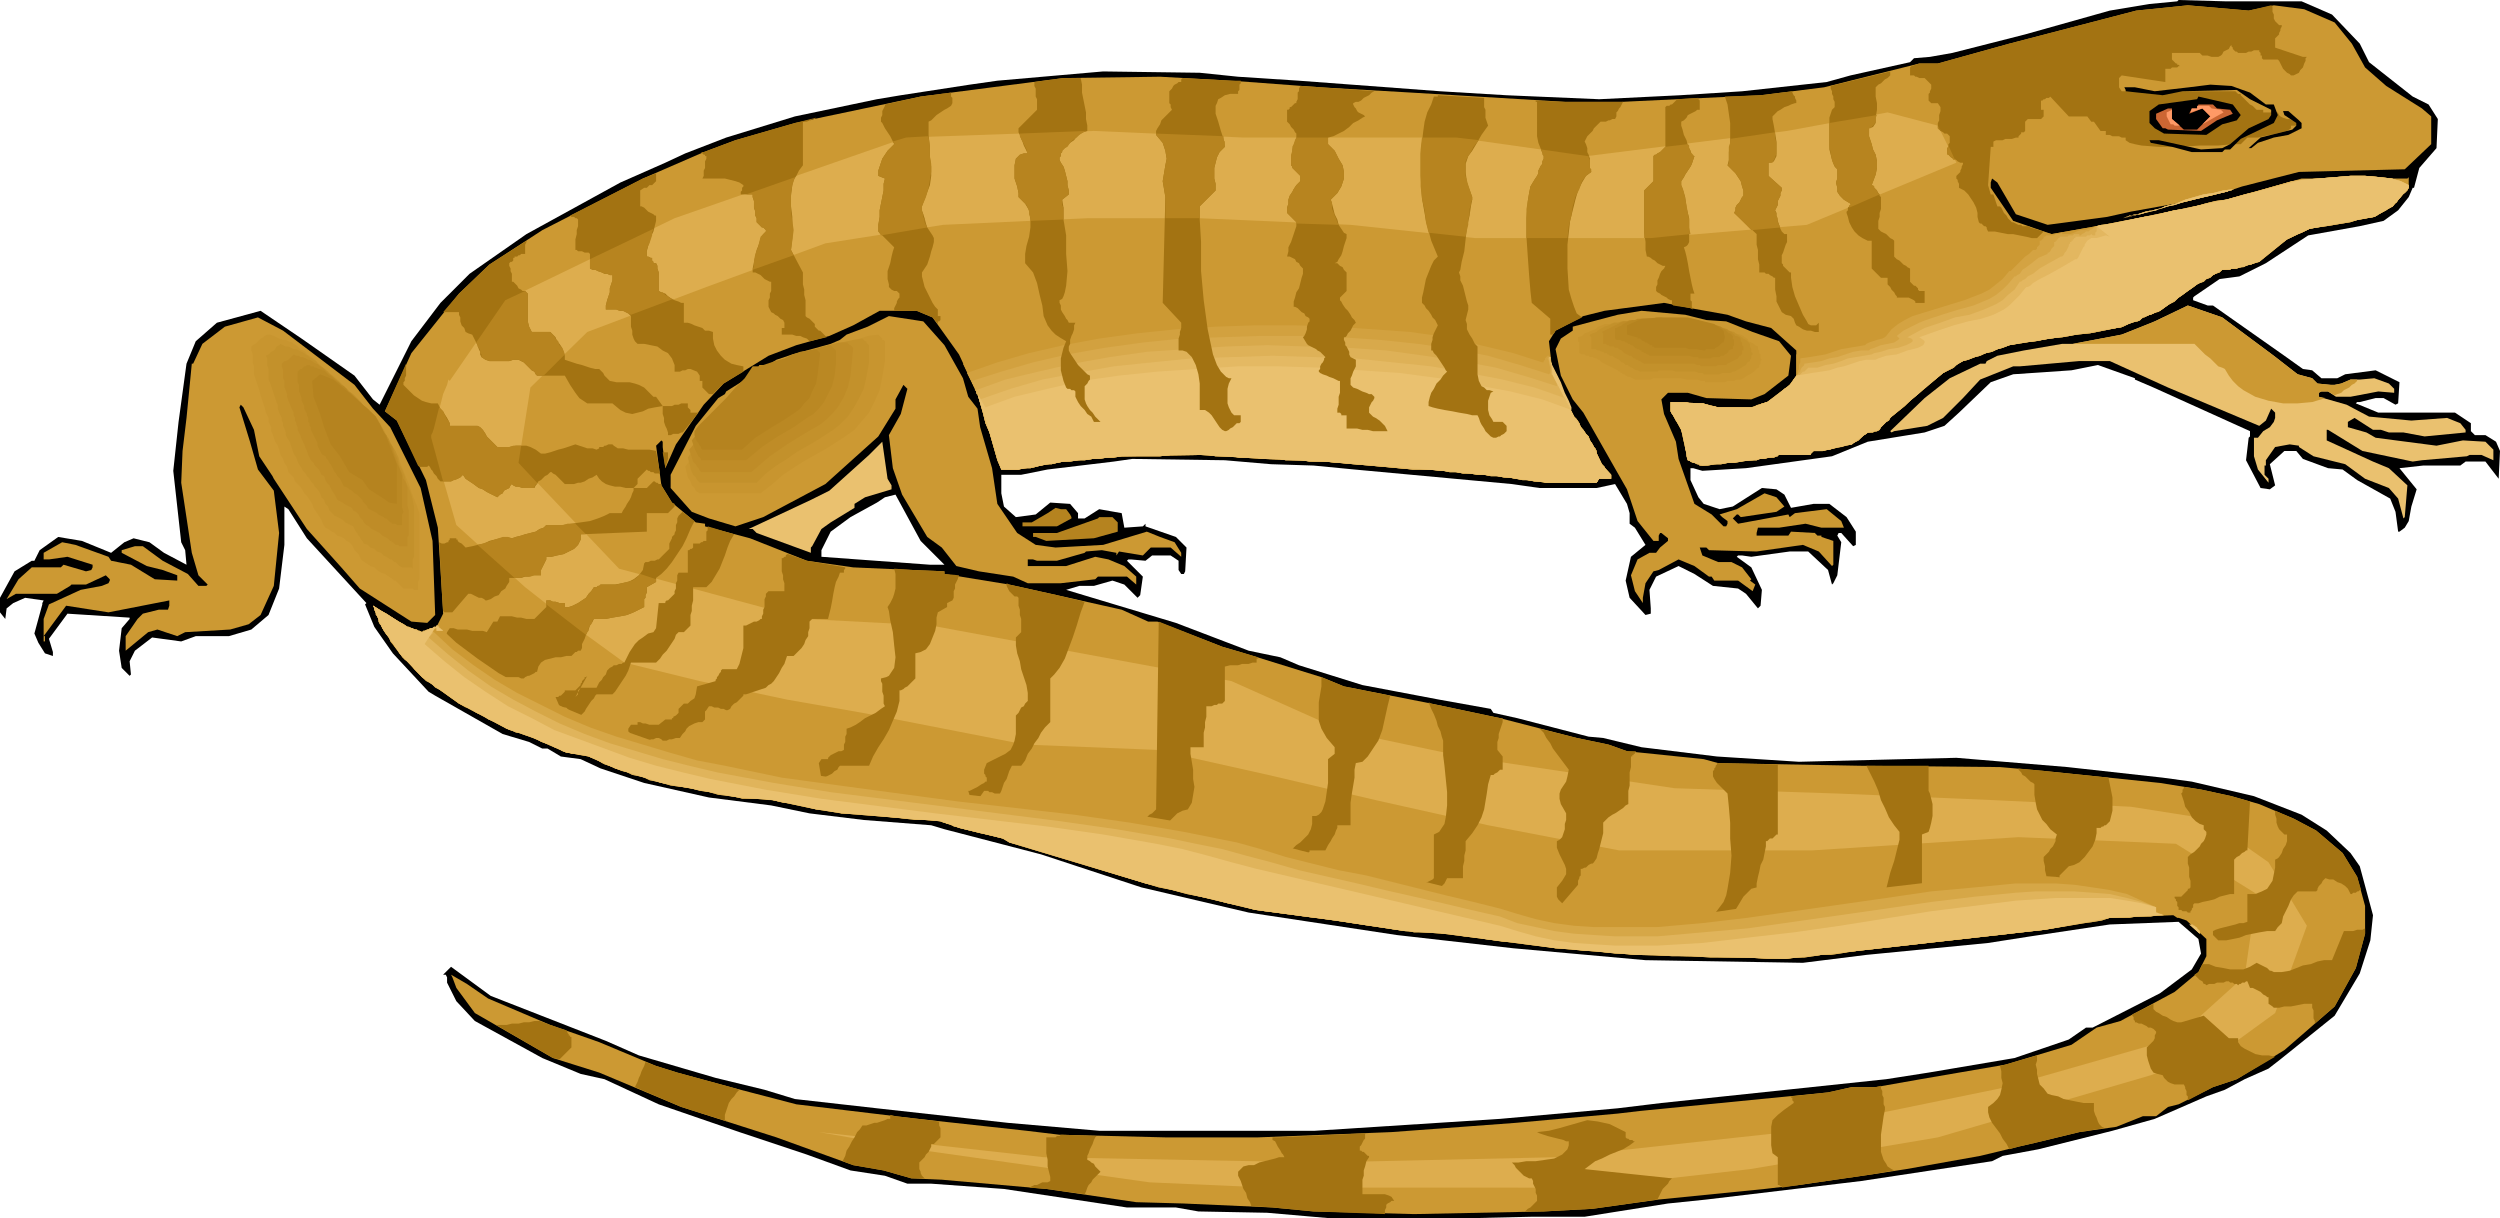 <svg xmlns="http://www.w3.org/2000/svg" width="6.297in" height="3.068in" fill-rule="evenodd" stroke-linecap="round" preserveAspectRatio="none" viewBox="0 0 1890 921"><style>.brush1{fill:#000}.pen1{stroke:none}.brush2{fill:#c93}.brush7{fill:#eac16f}.brush12{fill:#a37312}.brush14{fill:#b5831f}.brush17{fill:#c8952f}.brush18{fill:#c3912b}.brush19{fill:#bf8c27}.brush20{fill:#ba8823}</style><path d="m1740 1 23 10 21 22 7 14 33 26 12 6 7 11-1 22-13 15-4 15h-1l-3 7-8 10-11 8-18 4-39 7-32 21-20 10-15 2-19 13-1 1v2l11 4h4l54 38 14 10 7 1 7 6h12l6-3 23-3 18 9-1 16-2 1-9-5h-6l-12 3h-2l-1 1 17 7h58l12 8v6l3 3h8l8 5 3 7-1 21-10-13h-15l-4 3h-28l-18 2 13 16-4 13-2 11-3 5-4 3h-1l-2-15-4-10-25-14-11-8-11-1-19-7-5-6h-9l-11 10 4 16-4 3-7-1-11-21 2-17 1-1v-4l-73-33-14-6v-1l-28-10-20 4-44 3-17 6-24 23-11 10-15 5-43 7-27 11-65 9-33 2-7-2h-2v9l6 13 4 5 12 4 10-2 22-14 11 1 6 4 5 10 17-3h12l13 10 7 11v10l-2 1-9-10h-2l-1 2 3 5-3 25-3 6-1 1-3-11-15-14h-14l-29 4-7-1h-3l-1 1 11 8 8 17-1 12-2 2-9-11-6-4-19-2-14-9-12-6-17 8-5 10 1 14v4l-4 1-12-13-3-13 4-18 11-9-8-13-4-3v-8l-2-7-9-15-14 3h-43l-21-3-119-11-31-3-32-1-35-3-70-1-14 2-50 6-20 4h-15v14l2 10 9 8 15-2 11-9 15 1 6 7v4h5l11-7 17 3 2 11 14-1 2-2v2l23 8 8 8-1 18-1 2h-2l-2-3v-7l-6-4h-14l-5 4-11-1h-2l-1 1 12 12-2 14-2 2-10-10-9-3-14 4h-11l-10 3 83 25 55 21 24 5 14 6 48 15 58 11 39 7 2 3 18 4 54 14 11 1 29 7 57 7 62 4 119-3 84 7 72 8 22 3 47 11 36 14 19 12 18 17 7 10 10 37-2 19-8 25-19 32-41 33-9 7-18 8-15 8-14 5-39 17-32 9-56 14-27 5-8 4-99 15-117 14-29 3-63 10h-40l-43 1h-111l-46-4-52-1-17-3h-37l-93-14-55-4h-18l-17-6-26-4-33-12-51-17-61-21-41-19-18-4-29-12-51-28-14-15-7-14v-4l-1-2h-2l2-2 4-4 30 22 87 34 25 11 58 17 37 9 23 7 62 7 99 11 69 6h163l140-9 89-8 33-4 170-18 32-5 65-11 41-14 13-9h5l2-1 49-25 24-18 7-12-2-11-15-13-52 2-60 9-32 5-92 9-48 6-119-2-100-9-88-10-112-17-81-19-76-25-73-19-10-3-51-4-41-5-29-6-47-6-49-11-33-11-15-7-15-2-10-6h-4l-10-5-20-6-51-29-5-3-27-29-14-20-7-17 1-1-45-49-14-22-3-2v29l-4 33-8 20-13 11-17 5h-25l-11 4-22-3-13 10-4 8 1 10-1 1-6-6-2-13 2-17 6-7v-1l-47-3-14 19 3 10v3l-6-2-5-8-3-7 6-22v-1l1-2-14-2-9 4-5 4-1 8-4-5v-11l11-20 13-8h2l4-8 14-10 18 3 22 9 10-8 7-3 12 3 11 8 17 9-1-11-3-6-6-54 4-37 6-44 7-17 16-14 33-9 31 21 40 28 14 18 5 4 24-48 22-29 22-22 43-30 71-39 34-15 15-7 31-12 52-16 62-13 18-3 52-8 21-3 80-7 73 1 29 3 46 3 107 8 50 3 70 3 61-3 47-3 64-7 18-5 45-10 3-3 12-1 17-3 55-14 64-18 30-5 21-2 1-1 36 1h57zM714 427h-11l-82-6v-5l7-14 15-11 20-11 6-4 8-2 19 35 18 18z" class="pen1 brush1"/><path d="m1719 4 23 3 23 10 13 16 10 18 16 14 27 17 7 6v21l-20 19-80 2-43 11-12 4-33 8-39 7-18 4-45 6-24-8-14-24-4-3-1 3v4l17 25 29 10 34-6 36-7 62-13 57-16h80l1-1v8l-12 14-14 8-49 9-17 8-21 17-17 5-11 1-19 11-28 20-13 5-2 2-18 6-81 13-35 12-15 9-39 33-11 11-7 1-12 9-22 5h-7l-3 3h-23l-2 1-18 3-38 4-11-4-5-23-8-14v-7l24 1 12 3h25l12-4 17-13 5-7v-19l-19-17-19-5-14-5-28-5-20-4-45 6-16 4-21 11-5 8 3 26 16 31 14 21 7 15 7 8v3h-9l-2 3h-38l-37-5-41-4-90-7-46-2-48-3-59 1-44 4-34 6h-13l-18-57-14-30-20-28-12-5h-28l-20 11-18 8-25 7-21 8-34 21-15 16-21 30-8 18-2-16v-4l-1-1-4 4 4 30 8 13 18 15 7 1v2l34 9 43 17 35 5 45 2 24 1v2l49 8 36 8 49 11 20 9h7l49 19 17 5 58 18 17 7 66 13 52 11 58 15 24 5 14 5 58 6 11 3 107 2 106 1 34 3 87 9 31 5 23 5 21 6 26 11 17 9 20 17 11 18 6 22v21l-7 26-16 29-38 33-36 22-18 6-26 13-8 2-9 7h-10l-20 8-28 4-33 8-13 3-29 7-56 10-26 4-55 8-26 3-80 8-50 7-37 2-98 2-76-2-31-3-67-3-36-1-68-10-79-7-23-1-21-6-23-4-58-21-72-23-62-26-35-11-59-34-14-19-3-8-1-2 12 7 16 11 47 20 37 13 43 18 16 5 44 12 46 12 75 9 17 2 82 9 25 3 80 2h70l101-4 94-7 77-7 17-2 142-14 18-4h18l34-6 64-11 50-15 19-13 18-5 41-22 18-15 6-12v-13l-15-14-6-2h-1l-3-2-48 2-49 9-142 16-54 6-114-3-60-5-54-7-31-4-29-2-53-8-60-8-83-20-103-31-5-3-33-8-14-5-75-6-19-3-33-7-26-2-58-11-35-11-20-9-17-3-25-11-20-7-36-19-28-20-17-18-13-19-6-14v-1l-1-2 26 16 11 4 11-4 5-10-1-17-3-48-9-36-22-45-9-7 20-44 36-45 23-22 40-26 76-39 46-20 24-9 45-13 95-20 108-14 73-1 54 3 67 5 69 4 116 7h43l105-5 48-6 72-18h14l54-15 96-25 39-4 46 4 19-4z" class="pen1 brush2"/><path d="m340 288 42-61 128-62 175-61 142-5 113 5h161l99 14 151-19 76-14 38 10 14 28-113 47-118 10h-133l-94-10-114-5h-85l-109 5-89 14-90 33-90 34-43 42-9 57 76 80 141 38 95 5 227 42 85 38 90 19 160 24 123 4 118 5 104 5 57 9 47 33 29 48-24 66-33 24-61 23-161 47-142 24-123 14H959l-90-4-170-24-80-14 170 19 208 4 180-4 174-19 161-33 133-38 52-47 9-62-61-38-119-5-156 10h-146l-99-19-85-19-81-19-85-19-99-4-123-24-57-10-66-14-57-14-33-24-42-33-52-47-19-66v-2l2-6 2-8 3-9 2-8 3-7 1-4 1 1z" class="pen1" style="fill:#ddad4e"/><path d="m1358 268 7-1 6-1 7-2 6-2 6-1 6-2 6-1h6v-1l1-1 1-1h2l2-1 1-1h3l3-5 4-4 5-4 6-3 13-5 14-4 15-4 14-6 7-3 6-4 5-5 4-5h2l1-2 2-2 2-2 2-3 2-2 1-2v-1h1l1-1h1v-1h1l1-1v-2l2-2 3-3h4l7-1 4 1 34-6 36-7 62-13 57-15 13-1 12-1 12-1h11l11 1 9 1 7 2 6 3v2l-12 14-14 8-49 9-17 8-21 17-17 5-11 1-19 11-28 20-13 5-2 2-18 6-81 13-35 12-15 9-39 33-11 11-7 1-12 9-22 5h-7l-3 3h-23l-2 1-18 3-38 4-11-4-5-23-8-14v-7l24 1 12 3h25l12-4 17-13 5-7v-16zm247-103 25-6 7-3 8-2 7-3 7-2 7-2 7-1 8-2 8-1-6 2-33 8-45 12z" class="pen1 brush2"/><path d="m1361 271 7-1 6-1 6-1 6-2 6-2 6-1 6-1 6-1 1-1 2-1 3-1 3-1 4-1 2-1 1-1 4-5 5-4 5-3 6-3 13-4 13-4 13-4 13-5 6-3 5-4 5-4 5-6h1l1-1 2-2 2-2 3-3 3-3 3-2 3-3h2l1-1v-1l1-1 1-1v-3h1l1-1 1-1v-1h1l1-1h6l1-1h3l1-1h1v1h6l3-1 2-1 3-1h3l3-1 3-1 3-1 4-1h5l4-1 5-1 4-1 5-1 4-1 5-1 8-1 7-2 8-2 8-1 8-2 7-2 8-2 8-1 7-2 7-2 8-2 7-2 7-2 7-2 7-2 7-1 13-1 12-1 12-1h11l11 1 9 1 7 2 6 3v2l-1 2-2 2-2 1-1 2-2 2-1 2-2 1-1 2-2 1-2 1-1 1-2 1-2 1-2 1-1 1-2 1-6 1-6 1-6 2-6 1-6 1-6 1-7 1-6 1-2 1-2 1-2 1-3 1-2 1-2 1-2 1-2 1-3 2-3 2-2 2-3 2-2 2-3 2-3 2-2 3h-2l-2 1-2 1h-2l-2 1-2 1h-3l-2 1h-4l-1 1h-6l-2 2-3 1-2 1-2 2-3 1-2 2-3 1-2 1-4 3-3 2-4 3-3 2-3 3-4 2-3 2-4 3-2 1h-1l-2 1-2 1h-1l-2 1-2 1h-1l-1 1h-1v1l-2 1h-2l-3 1-2 1-2 1-2 1-3 1h-2l-10 2-10 2-10 1-11 2-10 1-10 2-10 1-10 2-5 2-4 1-4 2-5 1-4 2-4 1-5 2-4 1-2 1-2 1-2 2-1 1-2 1-2 1-2 1-2 1-5 4-5 4-5 4-4 4-5 4-5 5-5 4-5 4-1 1-1 2-2 1-1 1-2 2-1 1-1 2-2 1h-2l-1 1h-4l-1 1-2 1-1 1-2 2-1 1-2 1-2 1-1 1h-3l-3 1-2 1h-3l-3 1-3 1h-2l-3 1h-7l-1 1-1 1v1h-25v1h-1l-2 1h-4l-3 1h-4l-2 1h-7l-5 1-5 1h-5l-5 1h-5l-5 1h-6l-1-1h-1l-2-1h-1l-2-1-1-1h-1l-1-3v-3l-1-3v-3l-1-3v-3l-1-2-1-3-1-2-1-2-1-2-1-1-1-2-1-2-1-1-1-2v-7h12l3 1h10l2 1h1l2 1h3l2 1h28l1-1 2-1h1l2-1h1l2-1h1l3-2 2-1 2-2 2-1 2-2 2-2 2-1 2-2 1-1 1-1 1-1v-1l1-1 1-1v-1l1-1v-2l1-2v-3l1-2v-3zm244-106 3-1 3-1 3-1h4l3-1 3-1 3-1h3l7-3 8-2 7-3 7-2 7-2 7-1 8-2 8-1h-1l-1 1h-2l-1 1h-1l-4 1-4 1-4 1-5 1-4 1-4 1-4 1-4 1-6 2-5 1-6 2-6 1-5 1-6 2-6 1-5 2z" class="pen1" style="fill:#d4a342"/><path d="m1364 275 7-1 6-1 6-2 6-1 6-2 6-2 6-1h6l1-1 3-1 5-2 5-1 5-1 3-2 1-1-1-1-1-1 5-4 6-3 6-3 5-2 12-4 13-4 11-3 12-5 5-3 5-4 4-4 5-6h1l1-1 2-1 2-3 3-2 4-3 5-4 7-3v-1h1l1-1 1-2 1-1 1-1v-3h1v-1h1v-1h1v-1h1v-1h6l1-1h3l1-1h4v1h1l1-1 2-1 1-1h2l1-1 2-1 1-1 2-1 4-1h5l4-1 5-1 4-1 5-1 4-1 5-1 8-1 7-2 8-2 8-1 8-2 7-2 8-2 8-1 7-2 7-2 8-2 7-2 7-2 7-2 7-2 7-1 13-1 12-1 12-1h11l11 1 9 1 7 2 6 3v2l-1 2-2 2-2 1-1 2-2 2-1 2-2 1-1 2-2 1-2 1-1 1-2 1-2 1-2 1-1 1-2 1-6 1-6 1-6 2-6 1-6 1-6 1-7 1-6 1-2 1-2 1-2 1-3 1-2 1-2 1-2 1-2 1-3 2-3 2-2 2-3 2-2 2-3 2-3 2-2 3h-2l-2 1-2 1h-2l-2 1-2 1h-3l-2 1h-4l-1 1h-6l-2 2-3 1-2 1-2 2-3 1-2 2-3 1-2 1-4 3-3 2-4 3-3 2-3 3-4 2-3 2-4 3-2 1h-1l-2 1-2 1h-1l-2 1-2 1h-1l-1 1h-1v1l-2 1h-2l-3 1-2 1-2 1-2 1-3 1h-2l-10 2-10 2-10 1-11 2-10 1-10 2-10 1-10 2-5 2-4 1-4 2-5 1-4 2-4 1-5 2-4 1-2 1-2 1-2 2-1 1-2 1-2 1-2 1-2 1-5 4-5 4-5 4-4 4-5 4-5 5-5 4-5 4-1 1-1 2-2 1-1 1-2 2-1 1-1 2-2 1h-2l-1 1h-4l-1 1-2 1-1 1-2 2-1 1-2 1-2 1-1 1h-3l-3 1-2 1h-3l-3 1-3 1h-2l-3 1h-7l-1 1-1 1v1h-25v1h-1l-2 1h-4l-3 1h-4l-2 1h-7l-5 1-5 1h-5l-5 1h-5l-5 1h-6l-1-1h-1l-2-1h-1l-2-1-1-1h-1l-1-3v-3l-1-3v-3l-1-3v-3l-1-2-1-3-1-2-1-2-1-2-1-1-1-2-1-2-1-1-1-2v-7h12l3 1h10l2 1h1l2 1h3l2 1h28l1-1 2-1h1l2-1h1l2-1h1l3-2 2-1 2-2 2-1 2-2 2-2 2-1 2-2 1-1 1-1 1-1v-1l1-1 1-1v-1l1-1 1-1 1-1v-1l1-2 1-1 1-1v-1zm241-110 3-1 3-1 3-1h4l3-1 3-1 3-1h3l7-3 8-2 7-3 7-2 7-2 7-1 8-2 8-1h-1l-1 1h-2l-1 1h-1l-4 1-4 1-4 1-5 1-4 1-4 1-4 1-4 1-6 2-5 1-6 2-6 1-5 1-6 2-6 1-5 2z" class="pen1" style="fill:#dbad51"/><path d="M1367 278h7l6-2 6-1 6-2 5-2 6-1 6-1 6-1 2-1 5-1 6-2 7-1 6-2 4-2 1-1v-1l-1-1-3-1 13-7 12-4 11-4 11-2 11-4 9-4 5-3 4-4 5-4 4-6h1l1-1 2-1 2-2 4-2 5-4 7-4 9-5h1l1-1 1-2 1-1 1-2 1-2v-1l1-1v-1h1v-1h1v-1h1v-1h1v-1h8l1-1h2l1-1 1 1h2v-2l1-1v-4l4-1h5l4-1 5-1 4-1 5-1 4-1 5-1 8-1 7-2 8-2 8-1 8-2 7-2 8-2 8-1 7-2 7-2 8-2 7-2 7-2 7-2 7-2 7-1 13-1 12-1 12-1h11l11 1 9 1 7 2 6 3v2l-1 2-2 2-2 1-1 2-2 2-1 2-2 1-1 2-2 1-2 1-1 1-2 1-2 1-2 1-1 1-2 1-6 1-6 1-6 2-6 1-6 1-6 1-7 1-6 1-2 1-2 1-2 1-3 1-2 1-2 1-2 1-2 1-3 2-3 2-2 2-3 2-2 2-3 2-3 2-2 3h-2l-2 1-2 1h-2l-2 1-2 1h-3l-2 1h-4l-1 1h-6l-2 2-3 1-2 1-2 2-3 1-2 2-3 1-2 1-4 3-3 2-4 3-3 2-3 3-4 2-3 2-4 3-2 1h-1l-2 1-2 1h-1l-2 1-2 1h-1l-1 1h-1v1l-2 1h-2l-3 1-2 1-2 1-2 1-3 1h-2l-10 2-10 2-10 1-11 2-10 1-10 2-10 1-10 2-5 2-4 1-4 2-5 1-4 2-4 1-5 2-4 1-2 1-2 1-2 2-1 1-2 1-2 1-2 1-2 1-5 4-5 4-5 4-4 4-5 4-5 5-5 4-5 4-1 1-1 2-2 1-1 1-2 2-1 1-1 2-2 1h-2l-1 1h-4l-1 1-2 1-1 1-2 2-1 1-2 1-2 1-1 1h-3l-3 1-2 1h-3l-3 1-3 1h-2l-3 1h-7l-1 1-1 1v1h-25v1h-1l-2 1h-4l-3 1h-4l-2 1h-7l-5 1-5 1h-5l-5 1h-5l-5 1h-6l-1-1h-1l-2-1h-1l-2-1-1-1h-1l-1-3v-3l-1-3v-3l-1-3v-3l-1-2-1-3-1-2-1-2-1-2-1-1-1-2-1-2-1-1-1-2v-7h12l3 1h10l2 1h1l2 1h3l2 1h28l1-1 2-1h1l2-1h1l2-1h1l3-2 2-1 2-2 2-1 2-2 2-2 2-1 2-2 1-1 1-1 1-1v-1l1-1 1-1v-1h2l1-1 1-1 1-1h1l1-1 1-1 1-1zm238-113 3-1 3-1 3-1h4l3-1 3-1 3-1h3l7-3 8-2 7-3 7-2 7-2 7-1 8-2 8-1h-1l-1 1h-2l-1 1h-1l-4 1-4 1-4 1-5 1-4 1-4 1-4 1-4 1-6 2-5 1-6 2-6 1-5 1-6 2-6 1-5 2z" class="pen1" style="fill:#e3b760"/><path d="m1370 282 7-1 6-1 6-2 5-1 6-2 6-2 5-1h7l2-1 6-2 8-1 8-3 8-2 4-2 1-2v-1l-1-1-3-2 14-5 12-4 11-3 10-2 9-3 8-4 4-3 4-4 4-4 4-5 1-1h1l2-1 2-2 5-3 6-3 9-5 12-7h1l1-1 1-2 1-2 1-2 1-2 1-1v-1l2-3 3-2h4l7-2 3 1-10-8 36-7 62-13 57-15 13-1 12-1 12-1h11l11 1 9 1 7 2 6 3v2l-12 14-14 8-49 9-17 8-21 17-17 5-11 1-19 11-28 20-13 5-2 2-18 6-81 13-35 12-15 9-39 33-11 11-7 1-12 9-22 5h-7l-3 3h-23l-2 1-18 3-38 4-11-4-5-23-8-14v-7l24 1 12 3h25l12-4 17-13 5-7 12-2zm235-117 25-6 7-3 8-2 7-3 7-2 7-2 7-1 8-2 8-1-6 2-33 8-45 12z" class="pen1 brush7"/><path d="m728 275 22-8 25-7 25-6 28-5 28-4 29-3 30-3 29-1h60l29 2 28 3 27 4 26 5 24 6 22 7h2l2 1h1l2 1 2 1 1 1 2 1 2 14 16 31 14 21 7 15 7 8v3h-9l-2 3h-38l-37-5-41-4-90-7-46-2-48-3-59 1-44 4-34 6h-13l-18-57-11-23z" class="pen1 brush2"/><path d="m731 282 23-8 24-7 26-6 27-5 29-4 29-3 30-2 30-1h30l30 1 29 2 28 2 28 4 25 6 25 6 22 7h1v-1l1-1v-1l1-1 1-1h1l1 1v3l1 2v8l1 1 2 4 2 4 2 4 2 4 2 3 2 4 2 4 2 4 2 2 2 3 1 3 2 2 2 3 2 2 1 3 2 3 1 2 1 1 1 2v2l1 2 1 2 1 2 1 2 1 1 1 1v1l1 1 1 1 1 1 1 1 1 1v3h-9l-1 1v1h-1v1h-38l-4-1h-5l-5-1h-4l-5-1-5-1h-4l-5-1h-5l-5-1h-5l-6-1h-5l-5-1h-5l-5-1-11-1h-12l-11-1-11-1-11-1-12-1-11-1-11-1h-11l-6-1h-12l-5-1h-12l-6-1h-12l-6-1h-12l-6-1h-28l-8 1h-29l-6 1h-5l-6 1h-5l-6 1h-5l-6 1h-5l-5 1-4 1h-4l-4 1-4 1-4 1h-5l-4 1h-13l-3-7-2-7-2-7-2-7-3-7-2-8-2-7-2-7-1-2-1-2-1-2-1-2-1-2-1-2-1-2-1-2z" class="pen1" style="fill:#d2a13f"/><path d="m735 288 22-7 24-7 26-6 28-5 29-4 29-3 30-1 30-1h31l30 1 29 2 29 3 27 4 26 5 24 7 22 7 1-1v-4l-1-3v-2l-1-2 1-1h1v3l1 2v8l1 1 2 4 2 4 2 4 2 4 2 3 2 4 2 4 2 4 2 2 2 3 1 3 2 2 2 3 2 2 1 3 2 3 1 2 1 1 1 2v2l1 2 1 2 1 2 1 2 1 1 1 1v1l1 1 1 1 1 1 1 1 1 1v3h-9l-1 1v1h-1v1h-38l-4-1h-5l-5-1h-4l-5-1-5-1h-4l-5-1h-5l-5-1h-5l-6-1h-5l-5-1h-5l-5-1-11-1h-12l-11-1-11-1-11-1-12-1-11-1-11-1h-11l-6-1h-12l-5-1h-12l-6-1h-12l-6-1h-12l-6-1h-28l-8 1h-29l-6 1h-5l-6 1h-5l-6 1h-5l-6 1h-5l-5 1-4 1h-4l-4 1-4 1-4 1h-5l-4 1h-13l-3-7-2-7-2-7-2-7-3-7-2-8-2-7-2-7-1-1v-1l-1-1v-2l-1-1v-1l-1-1v-2z" class="pen1" style="fill:#d8a94b"/><path d="m738 295 22-8 25-6 26-6 28-5 28-4 30-2 30-2 31-1 30 1 31 1 29 2 29 4 27 4 27 5 24 7 22 7v-4l-1-4-2-4-2-4-1-4v-2h1v3l1 2v8l1 1 2 4 2 4 2 4 2 4 2 3 2 4 2 4 2 4 2 2 2 3 1 3 2 2 2 3 2 2 1 3 2 3 1 2 1 1 1 2v2l1 2 1 2 1 2 1 2 1 1 1 1v1l1 1 1 1 1 1 1 1 1 1v3h-9l-1 1v1h-1v1h-38l-4-1h-5l-5-1h-4l-5-1-5-1h-4l-5-1h-5l-5-1h-5l-6-1h-5l-5-1h-5l-5-1-11-1h-12l-11-1-11-1-11-1-12-1-11-1-11-1h-11l-6-1h-12l-5-1h-12l-6-1h-12l-6-1h-12l-6-1h-28l-8 1h-29l-6 1h-5l-6 1h-5l-6 1h-5l-6 1h-5l-5 1-4 1h-4l-4 1-4 1-4 1h-5l-4 1h-13l-3-7-2-7-2-7-2-7-3-7-2-8-2-7-2-7h-1v-3z" class="pen1" style="fill:#deb157"/><path d="m741 302 23-8 24-7 26-5 28-5 29-3 30-3 31-1 30-1 31 1 31 1 29 3 29 3 28 5 26 5 24 6 23 8v-2l-1-3-3-6-2-6-3-5-2-5-1-4h1v3l1 2v8l1 1 2 4 2 4 2 4 2 4 2 3 2 4 2 4 2 4 2 2 2 3 1 3 2 2 2 3 2 2 1 3 2 3 1 2 1 1 1 2v2l1 2 1 2 1 2 1 2 1 1 1 1v1l1 1 1 1 1 1 1 1 1 1v3h-9l-1 1v1h-1v1h-38l-4-1h-5l-5-1h-4l-5-1-5-1h-4l-5-1h-5l-5-1h-5l-6-1h-5l-5-1h-5l-5-1-11-1h-12l-11-1-11-1-11-1-12-1-11-1-11-1h-11l-6-1h-12l-5-1h-12l-6-1h-12l-6-1h-12l-6-1h-28l-8 1h-29l-6 1h-5l-6 1h-5l-6 1h-5l-6 1h-5l-5 1-4 1h-4l-4 1-4 1-4 1h-5l-4 1h-13l-3-7-2-7-2-7-2-7-3-7-2-8-2-7-2-7v1l1 1 1 1v1z" class="pen1" style="fill:#e4b963"/><path d="m745 308 22-8 25-6 26-6 28-4 29-3 30-2 31-2h31l31 1 30 2 30 2 30 4 27 5 27 5 24 6 22 8v-2l-2-5-3-6-3-8-4-8-3-6-1-4v-1l2 14 16 31 14 21 7 15 7 8v3h-9l-2 3h-38l-37-5-41-4-90-7-46-2-48-3-59 1-44 4-34 6h-13l-18-57 6 10z" class="pen1 brush7"/><path d="M1718 5v4l1 2v3l1 2 2 2 1 1h2v1l-1 2v1l-1 2v1l-1 1-1 1-1 1v7l3 1 3 1 3 1 3 1 3 1 3 1 3 1h3l-1 1v2l-1 2-1 3-2 2-1 2-2 1-2 1h-2l-1-1-2-1-1-1-2-2-1-2-1-2-1-2-1-1h-11l-1-1v-2h-1v-2l-1-1v-1h-4l-2 1h-2l-2 1h-6l-1-1h-1l-1-1-1-1v-1l-1-1v-2 1l-1 1-1 2-2 1-2 1-1 2-1 1-2 1h-5l-3-1h-4l-1-1-1-1h-21v5l1 1 1 1 1 1h1v1h1l1 1h1-2l-1 1h-4l-1 1h-4v10l-33-5-2 2v7l2 3h86l1 1 1 1h2v1l2 2 1 1 2 2 2 2 2 1 2 2 1 1h5v2h11l1 2 1 1 2 1 3 1h2l2 1 2 1h2v3h-5v2l-3 2-4 1-4 1-5 1-5 1-4 1h-8l-5 5h-6l-11 1h-14l-15 1h-16l-13-1-5-1-4-1-3-2v-2h-3l-2-1h-5l-2-1h-3v-3h-4l-5-7h-2l-3-4h-14l-14-15-1 1h-2l-1 1h-1l-1 1h-1v7h2v5l-2 2h-10l-2 2v7l-1 1h-2v1l-1 1-1 1v1h-2l-3 1h-5l-2 1h-5l-2 1v4h-2l-2 29 2 7h2l3 9h2l1 1 1 2 1 2 2 2 1 2 1 1 2 2h1l4 2h2l1 1h5l1 1 10 3-5 5h-4l-4-1-5-1-5-1h-4l-5-1-5-1h-5l-1-2v-1l-1-1h-1l-1-1-1-1h-1l-1-1-1-4v-3l-1-4-2-4-2-3-2-3-3-3-4-2v-3l-1-2v-1l-1-1v-2l1-1 1-1 1-1v-1l1-2v-1l1-2v-1h-2l-2-1-1-1-2-1-2-1-1-1-1-1-1-1v-4l1-1v-2l1-1v-5l-1-1-1-1h-2l-1-1-2-1-1-1-1-1v-4l1-2v-4l1-3v-3l-2-3h-5l-2-2v-5l1-1v-1l1-2v-3l-5-5h-4l-2-1h-1l-1-1h-3v-6l1-1 6-2h14l54-15 96-25 39-4 46 4 17-4 1 1zm-289 49v3l-1 1-1 1-2 1-2 2-1 1-2 1-1 1-1 1v7l1 5v5l-1 6v4l-2 3-3 1v6l2 6 1 4 2 4 1 5v5l-1 5-3 8 1 1 1 1 1 1 1 1 1 2 1 1v1l1 1v9l-1 3v3l-1 3v6l1 1 1 1 2 1 2 1 2 2 1 1 2 1 1 1v12l1 1 1 1 2 1 2 2 1 1 2 1 1 1 2 1v10l1 1 1 1 1 1h1l1 1 1 1v1l1 1h4v9h-7v-1l-1-1-2-1-2-1h-9v-1l-1-1-1-2-1-1-1-1-1-2-1-1-1-1v-5h-5l-7-7v-21h-3l-4-2-3-2-3-3-2-3-2-4-1-4-1-3v-1l1-1v-2l1-1 1-1v-1l-5-3-3-3-2-3v-3l-1-4 1-3v-7l-2-2-2-5-2-8V89l2-6 2-2v-4l-1-2v-2l-1-2v-2l-1-2v-2l45-11zm-74 15v1l1 2 1 1v1l1 2v2h-1l-3 1-2 1-3 1-3 2-2 1-2 2-2 2v2l1 5 1 6 1 6v11l-1 2-1 2-2 1h-2v10l10 9v2l-1 2v2l-1 2-1 2v3l-1 2-1 2 1 2v2l1 4 1 3 1 3 1 2 2 2h2v6l-1 2-1 3-1 3-1 2v6l1 1v1l1 1 1 1 1 1 1 1 1 1h1v4l1 7 2 7 3 7 3 7 3 5 1 2 2 1h4l2-2v7h-3l-3-1h-3l-3-1-3-2-2-1-1-2-1-3-2-2-4-1-3-2-2-4-2-4v-4l-1-5v-9h-1l-1-1-2-1-1-1h-2l-1-1h-4v-6l-1-4v-7l-1-4v-8l-17-16 1-2v-2l1-2 2-2 1-2 1-2 1-1v-4l-1-3-1-4-2-3-2-3-2-2-2-2-2-2 1-4v-6l1-7V93l-1-7-1-7-2-6 27-1 24-3zm-71 5v1l1 1v7h-2l-1 1-2 1-2 1-2 1-1 2-2 2-2 1v3l1 3 1 4 2 4 1 4 2 4 1 3 2 1-1 3-1 3-1 2-2 3-2 3-1 2-2 3v3l1 3 2 6 1 8 2 8v18l-1 2-1 1-2 1 1 3 1 4 1 5 1 6 1 5 1 5 1 4 1 3h-3v5l1 1v4l1 2-2-1-13-2-1-1v-3h-1l-2-1-1-1-2-1-2-1-1-1-2-1-1-1v-3l1-2v-3l1-2 1-3 1-2 2-2 1-2h-2l-2-1-2-1-2-2-2-1-1-1-2-1h-1l-1-5v-6l-1-7v-32l7-7v-19l1-1h1l1-1 2-1 1-1 1-1 1-1 1-1V81l1-1h2l1-1h1l1-1 1-1 1-1 1-1 16-1zm-57 3-1 2-1 2-1 1-1 2-1 1v3l-1 2h-2l-2 1h-1l-2 1h-4l-1 1-2 2-2 2-1 2-2 2-2 2-1 2-1 2 1 2 1 3v3l1 2 1 3v7l1 3-4 3-3 5-3 6-2 7-4 16-2 18v18l1 16 2 7 2 6 2 5 4 3-20 10-1 2h-1v1h-2v-12l-14-12-1-9-1-12-1-14-1-15v-14l1-13 1-6 1-5 3-5 2-3 1-2v-2l1-2 1-2 1-1v-2l1-2v-2l-2-5-2-5-1-5V77h-1v-1h-1l23 1h44zm-105-3v7l1 2v6l1 3 1 3-5 7-4 7-3 5-3 4-2 6v6l1 8 4 11v2l-1 5-1 7-2 9-1 9-1 9-2 8-1 6-1 2 1 3v3l2 4 1 4 1 4 1 4 1 3v3l-1 4-1 4 1 3v4l2 4 2 3 2 4 2 2v21l1 5 2 4 2 1 2 2h2l3 1-2 1-1 3-1 3v7l1 4 2 3 1 2h7l3 3v4l-1 1-1 1-2 1-1 1h-1l-2 1h-2l-2-1-2-2-2-2-1-2-2-3-1-2-1-3-1-2h-4l-4-1-6-1-5-1-6-1-5-1-4-1-3-1v-3l1-4 1-3 2-3 2-4 3-3 2-3 3-3-1-1-1-2-2-3-2-3-2-3-2-2-1-2h-1v-5l1-3v-2l1-3 1-2 1-2 1-2-1-2-1-2-2-2-1-2-2-3-2-2-1-2-2-2v-4l1-4 1-5 1-5 2-5 2-5 2-4 3-3-5-12-4-15-3-17-1-17v-17l2-17 1-7 2-7 3-6 2-6h3v-1l35 2zm-83-5-2 1-2 2-2 1-2 1-2 2-2 1h-2l-2 1v1l1 2 1 1 1 2 1 1 2 1 2 1 1 1-2 1-3 2-4 2-3 3-4 3-4 2-4 2-4 1v5l5 5 3 6 3 5 1 5v5l-2 6-3 5-5 5 1 3 1 4 1 4 2 4 1 4 2 3 2 3 2 1v3l-1 3-1 3-1 4-1 3-2 3-1 2-2 1h2l1 1 1 1 2 1 1 2 1 1 1 1v14l-5 5v2l1 1 1 2 2 3 2 2 2 3 1 2 2 2 1 2-1 1-1 1-1 2-1 2-2 2-1 2-1 1h-1v2l1 2v2l1 1 1 2 1 2v2l1 2 4 2v5l-1 2-1 2-1 3-1 2v5l1 1 1 1 3 1 2 1 2 1 3 1 2 1h2l2 2v1l-1 2-1 1-1 2-1 2v4l1 1 2 2 2 1 3 2 2 2 2 2 1 2 1 2h-11l-4-1h-4l-4-1h-8v-10h-4v-1l-1-1h-2v-3l1-3v-6l1-3v-9h-1l-2-1-2-1-3-1-2-1-3-1-2-1-1-1v-1l1-1v-2l1-2 1-1 1-2v-1l1-1-2-2-2-2-2-1-1-1-2-1-2-1-2-1-1-1-3-5 1-1 1-2 1-3v-2l1-3 1-1v-2l-1-1-2-1-1-2-2-1-2-2-1-1-2-1h-1v-4l1-3 1-4 2-3 1-4 1-4 1-3v-4l-1-1-1-1-1-2-2-1-1-2-2-1-2-1h-2l1-4v-3l2-4 1-3 1-3 1-3 1-3v-3l-7-7v-4l1-3v-3l1-3 2-3 1-2 2-3 3-3v-4l-1-1-1-1-1-1-1-1-1-1-1-1v-1l-1-1v-6l1-3v-3l1-3 1-3 1-3v-3l-1-1-1-2-1-1-1-1-1-2-1-1-1-1v-9h1l1-1v-1h1l1-1 1-1 1-1h1v-1l1-2v-5l1-1v-2l1-2 15 1 41 3zm-101-8v2l-1 1v4l-1 1v2h-6l-4 1-3 2-2 1-1 3-1 2v6l2 6 2 7 2 6 1 6-4 4-2 4-1 4-1 4v8l1 4v5l-12 12v10l1 17v22l2 22 3 22 4 19 3 8 3 5 2 2 2 2 2 1h2l-2 4-1 4v11l1 3 2 4 2 2h5v5l-1 1h-2l-1 1-2 2-2 1-1 1-2 1h-1l-2-1-2-2-2-3-2-3-2-3-2-2-3-2h-4v-20l-1-7-2-7-3-6-2-2-2-2-3-1h-3v-9l1-3v-2l1-3v-4l-14-15 2-80-1-6-1-6 1-6 1-6 1-5-1-6-2-6-5-6v-3l1-2 2-3 1-3 2-2 2-2 2-2 2-2-1-2v-2l-1-1v-9l1-1 1-1 1-2 1-1 2-1 1-1h2v-2l1-1 37 2h7zm-121-2 1 5v6l1 5 1 5 1 5v5l1 5v4l-3 1-2 1-3 2-2 3-3 2-2 2-2 2-2 2v1l-1 1v2l-1 1v2l1 2 2 3 1 3 1 4 1 4v3l1 4v3l-5 4 1 6v9l2 12v14l1 13-1 11-1 5-1 3-1 2-2 1v2l1 2v3l1 2 2 3 1 2 1 1 1 2h5l-1 2v3l-1 3-1 2-1 3v3l-1 2v3l1 2 2 3 2 3 2 3 3 3 2 2 2 2 2 1v3l-1 1-1 2-1 1-1 1v10l1 3 1 2 2 3 2 2 2 3 2 2 2 2h-5l-1-2-1-2-3-2-2-3-3-3-2-3-2-4v-4l-1-1h-2l-1-1h-2l-1-1-2-5-1-4-1-4v-9l1-4 1-4 2-5-5-3-3-2-3-3-3-4-3-7-1-8-2-8-2-9-3-8-6-7v-7l1-6 2-7 1-7v-6l-1-7-3-5-5-5v-3l-1-5-2-6v-10l1-5 2-2 1-1 3-1h3l-1-2-1-2-1-2-1-3-1-2-1-3-1-2v-3l14-14v-8l-1-2v-6l-1-2v-3l22-3h13zm-98 11v3l1 1v4l-1 2-3 2-2 1-3 2-3 2-2 2-2 2-2 1v10l1 9v8l1 7v7l-1 7-3 8-3 8v3l1 3 1 3 1 4 1 3 2 3 2 3 1 2v3l-1 4-1 3-1 4-1 3-1 3-2 3-2 3v3l1 4 1 4 2 4 2 4 2 4 2 3 2 2v5h2v3l-1 1h-1v2l-4-5-12-5h-17v-2l1-2 1-2v-1l1-2 1-1v-3l-2-2h-2l-2-1-2-2v-2l-1-4v-6l2-6 1-5 1-4 1-3-12-12v-5l1-6v-5l1-5 1-5 1-5v-5l1-4-5-2v-4l1-3 1-3 1-3 2-3 2-3 2-2 3-3-1-2-1-2-1-2-2-3-2-3-1-2-1-2-1-1v-3l1-2v-3l1-2 1-2v-1l27-6 23-3zM617 89l-1 1h-2l-1 1h-1l-2 1h-3v33l-3 4-2 4-2 3-1 4-1 8v8l1 8v16l-1 9 9 17v9l1 4v4l1 4v12l1 1 2 1 1 1 1 1 1 1 1 1v2l1 1 1 1 1 1h1l1 1 1 1 1 1 1 1 1 1-13 3-2-2-3-1-2-1h-3l-3-1h-8v-5h2v-4l-1-2-2-1-2-2-2-1-1-1-2-1-2-4v-5l1-2v-3l1-2v-7h-1l-2-1-2-1-2-2-1-1-2-1-2-1h-2v-3l1-5 1-4 1-5 2-5 1-4 2-3 2-2v-1l-1-1-1-1h-1l-1-1-1-1-1-1-1-1v-3l-1-2v-3l-1-3v-5l-1-3v-2h-9v-2l1-1v-2l1-1v-1l-3-2-3-1-4-1-4-1h-17l1-2v-4l1-2v-5l1-2v-2h-1v-1h-1l-1-1-1-1h2l24-9 45-13 16-4zm-121 42v6l-1 1-1 1-1 1h-2l-1 1-1 1h-2l-3 2v12h1l2 1 1 1 2 2 2 1 2 1 1 1h1v4l-1 4-1 4-2 4-1 4-1 3-1 4v4h1l2 1h1v2l1 1v1h2l1 2v2l1 3v14l2 1 3 1 2 2 3 2 2 1 3 1 2 1h2v15h3l3 1 2 1 3 1 3 1 2 2h3l3 1v5l1 5 2 4 3 4 3 3 5 3 4 1 5 1v4l-15 9-8 8h-3l-5-5v-5h-2v-4l-2-3-5-2h-2l-2 1h-2l-2 1h-4v-5l-2-5-3-4-4-2-4-3-5-1-5-1h-5l-2-2-1-2-1-3v-3l-1-3v-8l-2-2-2-1-2-1h-2l-3-1h-8v-3l1-4 1-3 1-3v-3l1-3 1-3v-4h-2l-2-1h-2l-2-1-3-1-2-1h-2l-2-1v-11l-1-1h-3l-2-1h-3l-1-1h-1v-8l1-4v-3l1-3v-5l-1-1h-1l-1-1h-2l-1-1 55-28 10-4zm-98 51v1l-1 2v7h-3l-1 1h-1l-1 1h-2v1h-1v2l-1 1h-1l-1 1v2l1 2v2l1 2v6h1l1 1 1 1 1 1 1 2 2 1 1 1h2l2 2v21l1 4 2 4h14l2 2 2 2 1 3 2 2 2 3 1 3 1 3v3l3 1 3 1 3 1 4 1 3 1 3 1 4 1h3l1 1 1 1 1 1 1 2 1 1 1 1 1 1 1 1 5 1h10l4 1 3 1 4 2 3 3 4 4h2l5 7h7l2-1h3l2-1h5v3l1 1 1 1v2h6l-11 14-1 1h-1l-2 1h-4l-2 1h-2v-2l-1-3-1-2-1-3v-3l-1-3v-6l-6 1-5 1-4 2-4 1-4 1-5-1-4-2-6-5h-19l-3-2-3-2-3-4-4-6-4-7h-21l-1-1-1-2-2-1-2-2-2-2-2-2-2-1-2-1h-4l-3 1h-15l-3-1-3-2-1-2v-2l-1-2-1-3-1-2-1-2-1-2-1-2-3-1-2-1-1-3-2-2-1-3v-3l-1-2v-2h-12l12-14 23-22 28-18zm-91 93v9l-1 2v2l-1 1v2l3 3 3 3 2 2 3 2 3 2 3 1 4 1h5l1 2 1 2 2 2 1 2 2 3 1 2 1 2v2h21l2 1 2 2 2 3 1 2 2 2 2 2 2 2 2 2h9l5-1h8l3 1 4 2 4 3h3l4-1 3-1 3-1 4-1 3-1 3-1 3-1 3 1 3 1 3 1h4l3 1 2-1v-1h3l1-1h1l2-1h3l1 1 3 2h4l4 1h16l5 1 3 17h-4l-1-1h-2l-1-1h-1l-1-1-7 7v4l-3 3h-6l-4-1h-4l-4-1-3-1-3-2-2-2-2-3-3 2-3 1-3 2-3 1h-2l-3 1h-7l-1-1-1-1-2-2-1-1-2-2-2-1-1-1h-1l-2 2-2 1-2 2-1 1-2 1-1 2-1 1-1 2h-9l-3-1h-2l-2-1-1-1-1 1-1 2-2 1-2 1-1 2-2 1-1 1-1 1-4-2-4-2-3-2-3-1-4-3-3-2-3-2-2-3-2 2-2 1-3 1-2 1h-8l-1-1-1-1-1-2-2-2-1-2-1-1-1-2-1-1-1 1h-6l-1-1-16-34-9-7 16-36zm194 67h4v5l-2 7-2-12zm-169 68 2 1h2l2-1h1v-1l1-1v-1h5v1h1v1l1 1 2 1 1 1 1 1 1 1 5-1 4-1 5-1 4-2 4-1 4-1 4-1 5 1 3-1 4-1 3-1 4-1 4-1 3-2 3-1 2-2h12l7-1 7-1 7-1 6-2 5-2 4-2h9l1-2 2-3 1-2 2-3 1-2 1-3 1-2v-2h10l5-5h1l1 1h1l1 1h2v1l8 13 2 1v2l-5 5h-16v14l-50 2v4l-2 4-3 3-4 2-4 2-5 1-4 1h-4v2l-1 2-1 2-1 2-1 2v4h-6l-3 1h-3l-3 1h-9v3l-2 3-1 2-3 2-2 3-3 1-3 2-3 1h-1l-1-1-2-1h-2l-2-1-2-1-2-1h-2l-12 14h-6l-1-1-1-15-2-37zm-35 58-1-1h-1l-1-1h-4l-1-3 8 5zm-10-7h-1v1h-2v1l-1-2v-1l-1-2 5 3zm8 24 7 2 8 2 7 1 6 1 6-1 5-3 1-1 2-3v-2l1-3 2-3h3l3 1h7l4 1h8l3 1 5-8h3l2-4h9l4 1h3l4 1h6l9-9v-5h3l2 1h2l3 1h4v3h3l3-1 4-2 3-2 3-2 2-3 2-2 2-3h2l1-1h1l1-1h11l5-1 5-1 4-2 4-3 3-4 1-5 1-1h2l2-1h3l2-1h1l7-7 1-1v-4l1-2 1-2v-1l1-1 1-1v-1l1-2v-4l1-2v-3l1-2 3-3 9 7-3 6-3 7-3 6-4 6-4 6-4 5-4 4-4 3v3l-7 4v4l-1 2v2l-1 1v6l-4 2-4 2-5 2-5 1-6 1-5 1h-9l-1 2-2 3-1 3-2 4-1 3-2 4v3l-1 2h-2l-1 1h-1l-1 1-1 1-1 1h-4l-4 1h-4l-4 1-4 1-3 2-2 3-1 4h-1l-1 1-2 1-2 1h-1l-2 1-1 1h-2l-2-1h-9l-3 1h-4v5l-2 1-3 1-2 2-3 1-3 2-2 1-2 1h-2l-1 1v1l-1 1v1l-1 1-1 1v1l-1 1-5-3-28-20-17-18-7-9z" class="pen1 brush12"/><path d="m1701 70 12 9h6l3 8-3 6-25 12-8 8h-4l-2 2h-23l-15-4-16-3-1-2h7l32 7 16-1 6-3 14-12 15-7 2-3v-4l-16-8-10-7-41 1-15 3-28-3v-1l-1-2h8l15 3 26-3 16-2 16 1 14 5z" class="pen1 brush1"/><path d="m1694 87-3 4-11 3-12 8-32-1-7-4-4-4v-9l7-5 29-4 1-2 26 6 6 8z" class="pen1 brush1"/><path d="m1676 82 10 1 2 3-12 5-12 8-25-1-2-1h-2l-5-7v-4l9-4h3v8l9 8h10l10-10-2-2-4-4-10 4 2-4h4l1-3h11l3 3z" class="pen1" style="fill:#c63"/><path d="m1738 91 2 2v4l-10 5-11 2-12 4-5 4h-2l9-8 24-6 3-3v-2l-9-6-1-3h4l8 7z" class="pen1 brush1"/><path d="m1719 269 18 14 11 3 4 4 10 1h3l5-1 7-3h7l11-1 11 4 4 4v3l-12-1-21 4h-11l-6-4h-5l-2 1v3l21 6 17 9 32 3 27-2 10 4 4 5v2l-31 3-16-3h-11l-6-2h-6l-14-9-5 3v4l14 4 7 4 46 6 20-4 17 1 6 6v8l-9-4h-9l-2 1-34 3-7 1-38-8-26-16h-1v8l35 16 12 5 14 13-2 24-1 1-4-15-7-8-18-7-15-11-24-6-11-7v-1l-7-1-11 2-7 10v4h-1v7l3 3v3l-8-10-3-10v-14h3l4-5 5-3 3-4 1-3v-4l-3-3-4 9-5 4-69-29-44-20h-23l-45 4h-5l-25 10-13 14-15 15-12 6-25 4-2 1-1-1 26-25 19-15 23-11h4l1-2 8-4 20-4 29-5h8l37-7 25-10 25-12 26 9 39 29z" class="pen1 brush7"/><path d="m1290 242 15 1 20 8 20 7 9 11-2 15-18 14-10 4-34-1-14-4h-15l-5 5 2 11 9 21 2 13 12 34 13 8 9 9h2l1-2v-2l-4-3-2-2 13-4 21-12 9 3 6 7-6 4-27 4-2-2h-1l-3 3 4 4 38-7 1 2 4-3 24-3 11 9 2 5h-17l-12-3-20 3h-16l-1 4v2h24l2-3 18 1 2 2h3v1l9 3v18l-1 1-10-11-12-5-35 5-36-1-2-2h-5l2 6 12 5h10l8 4 7 9-1 1 4 3-2 5-11-8h-18l-2-3h-2l-11-8-12-5-15 8-4 1-6 9-2 11v4l-6-9-3-12 5-12 9-5h5l3-4 6-5v-2l-5-4h-1l-1 2v4h-4l-12-15-8-24-8-14-25-44-8-10-9-18-4-20 4-8 9-6v-3l34-9 18-3 33 3 16 4zm-576 19 14 25 4 14 7 9 2 14 9 31 4 27 15 22 14 9 15 2 36-2 33-10 10 4 11 4 5 8v3l-8-7h-15l-6 6-18-3-2 3v-2l-11-2-12 1-1 1-21 6h-15l-3-1h-4v5h29l22-7 10 2 12 5 9 8v6l-7-6h-22l-2 2-26 3h-25l-11-5-26-4-17-4-11-14-11-8-19-32-7-20-3-25 9-16 5-19-3-3-6 11v7l-13 21-40 36-47 25-21 7-20-6-13-5-16-18v-10l19-37 17-21 5-3 1-2 38-24 12-4 29-8 7-3 5-4 16-6 16-8 26 4 16 18zm-446 30 14 18 13 14 23 46 9 40 2 56-6 6-12-1-39-25-14-16-26-29-25-38-1-2-10-15-4-20-8-17-2-2-1 2 8 26 6 21 12 16 4 32-4 40-10 22-9 7-14 4-34 2-6 3-15-5-7 2-17 14v-11l9-13 4-4 12-3h7l1-3v-4l-46 9-32-5-17 23h1v4h-1v-17l4-11 24-11 16-3 5-2 1-2v-1l-3-3-15 7H54l-1 1-10 6H12l-7 4 9-15 10-9h22l2-2 17 5 4-1 1-2v-2l-19-6-14 2h-4v-5l14-8 10 2 25 9 2 3 15 3 18 11 17 1v-4l-11-4-12-3-19-10v-2l10-3h6l15 11 19 10 8 9h6l1-1-7-7-5-17-8-53 1-24 3-25 4-41h1l7-15 17-13 25-7 19 10 54 41z" class="pen1 brush2"/><path d="M674 367v3l-20 6-8 5v3l-18 11-7 5-7 13-1 1v4l-41-15-3-3h-3l47-22 14-7 30-27 10-10 4 28 3 5z" class="pen1 brush7"/><path d="m806 385 3 4 1 2v1l-11 6h-26v-3h7l12-7 6-4 4 1h4zm39 10v7l-18 5-36 2-8-3h-2v-3h18l31-11 1-1h10l4 4z" class="pen1 brush14"/><path d="m423 534 3 1h2l1 1 1 2 1 1 1 1 3 1h4l1-1 2-2 1-2 2-3 2-3 2-2 1-2 1-1h12l2-2 2-3 2-3 2-3 2-3 2-4 1-3 1-3h19l3-3 2-3 3-3 2-3 2-3 2-3 1-3 2-2h4l5-5v-8l1-3v-4l1-4v-10h10l4-4 3-5 3-5 2-5 2-5 2-6 2-5 3-5-20-6v3l-1 1v7h-2l-1 1h-1l-1 1h-5v3l-1 1h-1l-1 1h-1v17h-7l-1 2v4l-1 2v4l-1 2v2l-1 1-1 1-1 1-1 1-1 1h-1l-1 1v1h-5l-2 19-2 3-4 1-4 3-3 2-3 3-2 3-2 3-2 4-2 4h-1l-1 1h-2l-2 1h-2l-1 1-2 1-2 2-1 3-2 2-1 2-2 2-1 2-1 2h-12l-2 2v3l-2 2 9-16-1 1h-1v1l-1 1-1 1v1l-1 1v1l-2 2-2 2h-8v1l-1 1-1 1-1 1h-1l-1 1h-2l3 7zm173-115h-1l-1 1v1h-1l-1 1h-1v10l1 3v3l1 3v6h-12l-2 2v2l-1 2v6l-1 2v3l-1 2v2h-1l-1 1-2 1h-2l-2 1-2 1-2 1h-2v17l-1 4-1 4-1 4-2 4h-11l-1 1v1l-1 1-1 2-1 1v1l-1 1v1l-14 4-1 6-1 3-3 2-2 2h-3l-2 2-2 2v3l-2 2-2 1v1h-1v1h-5l-5 4h-7l-3-1h-2l-2-1h-2v2h-5l-2 3v2l1 1v3l1 1v2l2 3h8v-3h4l1-1h2l2-1h2l2 1 1 1h3l2-1h2l3-1h3l2-3 2-2 1-2 2-2 2-1 2-1 3-1h3l2-2v-6l1-1 2-3h2l2 1h3l2 1h2l2 1h1l2-1 1-2 2-2 2-1 2-2 2-2 1-1v-1h2l3-1 3-1 3-1 3-1 3-1 1-1 1-1 2-1 2-2 2-3 2-3 2-4 2-3 1-3 1-3h5l3-3 3-3 2-3 1-3 2-3v-3l1-3v-5l2-2h12l1-4 1-4 1-5 1-6 1-5 1-4 2-4 1-3h3v-2l1-1v-1l-29-5-14-5zm80 11 1 4v11l-1 4-1 3-2 4-2 3 1 3 1 7 2 9 1 10 1 9-1 8-2 3-2 3-2 1-4 1v2l1 2v6l1 3v6l1 2-3 2-4 3-4 2-4 2-4 3-3 2-4 2-3 1v4l-1 2v4l-1 2v4l-2 1h-2l-2 1-2 1-2 1-1 1-1 1v1h-5l-2 3 2 12 2-1 2-1 2-1 2-1 2-2 2-1 1-2 1-1h22l3-7 4-7 4-6 4-7 3-7 3-7 2-8v-8h1l2-1 1-1 2-1 2-2 2-2 1-1 1-1v-19l4-1 4-2 3-4 2-5 2-5 1-5v-5l1-4 7-4v-3l4-2 1-2v-5l1-2v-3l1-2 1-2 1-3-11-1v-2l-24-1-14-1zm85 11v2l1 2 1 2 1 1 2 2 1 1h2l1 1v6l1 3v4l1 3v10l-4 4v6l1 6 2 6 1 6 2 6 2 6 1 6v6l-1 1-1 1-1 2-2 1-1 2-1 2-1 1-1 1v14l-1 5-1 3-2 4-4 3-6 3-8 4-2 5v3l1 1v1l1 1v3h-1l-1 1-2 1-3 2-2 1-2 1-2 1h-1l3 10h2l7-10h3l1 1h2l2 1h4l1-2 1-3 1-3 2-3 1-3 1-3 1-2 1-2h7l3-4 2-5 3-4 2-4 3-4 2-4 3-4 4-4v-33l3-3 4-5 4-7 3-8 3-8 3-9 3-10 3-8-21-5-36-8-2-1zm115 29-2 142-1 1-1 1-1 1-2 1-1 1-1 1h-1l-1 1v7l1 1h1l1 1 1 1 2 1h1l1 1h1l3-2 3-3 3-3 2-3 3-3 2-2 4-2 4-1 3-5 1-6 1-6-1-6v-7l-1-6-1-6v-5h10v-11l1-4v-4l1-4v-8h4l2-1h2l1-1h3l2-2v-26l4-1h6l3-1h5l3-1h3v-3h1v-1l-10-3-17-5-48-19zm123 42v7l-1 6-1 6v14l2 6 4 7 6 7v5l-5 4v18l-1 7-1 7-2 6-1 2-2 2-2 1h-3v6l-1 4-2 4-3 3-3 3-3 2-3 3-4 3 3 5h1l1 1h1l1 1h3l1-1 1-1 1-1 1-1 1-2 1-1 1-1v-1h12l1-2 1-2 2-3 1-2 2-3 1-3 1-2v-2h10v-17l1-7 1-6 1-6v-6l1-5 5-1 4-4 4-6 4-6 3-8 2-9 2-9 2-8-35-7-17-7zm81 19 2 5 2 4 2 5 1 4 2 4 1 4 1 3v11l1 8 1 10 1 10v10l-1 9-1 5-2 3-2 3-4 2v33l-1 1-2 1-2 1h-2l-1 1-2 1h-4l-2 2 3 3 4 1h8l3-1 3-3 3-3 2-4h12v-9l1-4v-4l1-4v-7l5-6 4-6 3-6 2-6 1-6 1-6 1-7 2-7h2l1-1 2-1 1-1 1-1h2v-10l-4-5v-6l1-3v-3l1-3 1-3 1-3v-3h-2l-52-11-2-1zm84 20 3 3 2 4 3 4 2 4 3 4 3 4 3 4 3 4-1 5-1 4-2 3-2 3-1 3v4l1 4 4 7v5l-1 3v4l-1 3-1 3-2 2-2 1v5l2 5 2 4 2 4 1 3v4l-3 5-4 5v7l1 2 1 1 1 1 1 1 12-14v-3l1-2v-1l1-1v-5h1l2-1h1l1-1 1-1 2-1h1l1-1 2-3 1-4 1-3 1-4 1-4 1-4v-8l2-2 2-2 3-2 2-1 3-2 3-2 2-2 2-1v-10l1-4v-10l1-4v-8h1v-1h1v-1h1v-1l1-1h-7l-14-5-24-5-28-7zm134 26v1l-1 1v1l-1 1v1l-1 1v4l1 2 2 3 2 2 2 2 2 2 1 1 1 1 1 10 1 12v12l1 13-1 13-2 12-1 5-2 5-3 4-3 4v5l1 1 1 1h1l1 1v1h1l1 1h1l3-4 2-4 3-4 3-5 3-5 3-3 3-3 4-1v-3l1-5 1-4 1-5 2-4 1-5 1-5v-4h1l1-1 1-1h2l1-1 1-1 1-1h1v-53l-45-1h-1zm113 2 3 6 3 6 3 7 2 7 3 6 3 7 4 6 4 5v6l-2 8-2 8-3 9-2 8-2 8v6l2 4 3-3 2-3 3-2 3-2 3-2 4-1 4-1 4-1v-40l5-2 1-3 1-4 1-5v-9l-1-4-1-4-1-2v-19h-47zm114 2h1v1l1 1 1 1 1 2 2 1 2 2 2 2 2 1 1 1v8l1 6 1 5 2 4 2 4 3 3 3 4 5 4-1 3v2l-1 2-1 2-2 2-1 2-2 2-2 2v3l1 4v3l1 4v3l1 3 1 3 1 3 1-1h1l1-2 1-1 1-2 1-2 1-2v-2l7-7 4-1 4-2 4-4 3-4 3-4 2-5 1-5v-4h3l1-1h1l1-1h1l3-3 1-4 1-4v-10l-1-5-1-5-1-5-48-5-21-2zm126 14v1l-1 1v2l-1 1 1 3 1 3 1 4 3 4 2 4 3 3 3 2 3 1v3l1 1 1 1v2l-1 3-1 2-2 2-1 2-2 2-2 2-3 2-2 2v5l1 3v7l1 3v5l-1 1h-1v1l-1 1-1 1-1 1-1 1-1 1h-5v1l1 1v1l1 1v3l1 1v2h2l1 1h3l1 1h2v-1l1-1v-1l1-1v-2l1-1h3l3-1 5-1 4-1 4-2 4-1 4-1h3v-26l1-1 1-1 2-1 1-1 1-1 2-1 1-1h1l2-37-14-4-23-5-13-2zm69 18v3l1 3v3l1 3 1 2 2 2 2 2h2v5l-1 3-2 3-1 3-2 3-1 1-2 1v6l-1 5-1 5-2 3-2 3-4 2-5 2h-6v21l-3 1h-3l-3 1-4 1-4 1-4 1-3 1-2 1v3l1 1 1 1 1 1 1 1h6l5-1 5-1 5-2 5-1 5-1 6-1h6l2-3 3-3 1-5 2-4 2-4 2-5 2-3 3-3h14l1-1v-1l1-2 1-1 1-1 1-2 1-1 1-1 3 1h3l3 2 3 1 3 2 2 2 1 2 1 2h1l1-1h2l1-1h1l1-1h1l-3-10-11-18-20-17-17-9-14-6zm68 89-2 1h-4l-3 1h-7l-9 22h-6l-5 1-5 2-6 1-5 2-5 2-6 1h-6l-2-1h-1l-2-2-2-1-2-1-2-1-2-1-5 3-5 2h-10l-5-1-6-1-5-2h-5l-3 6-3 2 1 1 1 1 1 1 1 1 2 1 1 2h1l1 1 2-1h4l2-1h5l2-1h2l1 1h2l1 1h2l1 1 1-1h1l1-1h2l1-1h1l2 5h2l2 1 2 1 2 1 2 2 2 1 1 1h1v5l3 2 1 1h4l4-1h5l5-1 5-1h6v3l1 2v6l1 2v2l15-13 16-29 7-26v-4zm-68 97-5-1h-5l-5-1-4-2-4-2-3-2-2-3v-3h-7l-19-17-17 5h-3l-3-1-2-1-3-2-3-1-3-2-2-1-2-2v-4l-16 8v1l1 1v2l1 1v1h1l2 1h2l2 1 2 1 1 1h2l2 1 2 2v1l-1 2v2l-1 2-2 2-1 1-1 1-1 1v6l1 4 1 3 1 3 2 3 3 1 4 1 1 2 2 2 1 1 2 1 3 1h7l1 2v1l1 2v3l1 1v3l19-10 18-6 29-17zm-129 54-2-1-2-2-1-2-1-3-1-2-1-3v-6h-8l-5-1-5-1-5-1-4-2-5-1-3-1-3-4-3-3-1-4-1-4v-3l-1-4 1-3v-4l-24 7-4 1 1 4v5l1 4-1 5-1 4-2 3-3 3-4 3v4l1 4 2 4 3 4 3 4 2 4 3 4 2 4 7-2 13-3 33-8 19-3zm-159 32-2-1-3-2-1-2-2-3-2-6v-13l1-7 1-7 1-5v-2l-1-2v-5l-1-2v-3l-1-2v-2l-4 1h-18l-18 4-28 3v1h1v2l1 1v1l-7 5-5 4-4 4-1 5v14l1 6 4 3v21h1l1 1h1v1l13-2 55-8 17-3zm-179 22 1-2 1-2 1-2 1-2 2-2 2-2 1-2 2-2-66-7 4-3 4-3 5-2 6-3 5-2 5-2 5-3 4-3h-1l-1-1h-2l-1-1h-1l-1-1v-4l-12-6-9-2-8-1-7 2-7 2-7 2-8 2-9 1 2 1 3 1 3 1 4 1 4 1 4 1 2 1h2v3l-1 3-2 2-2 2-6 3-7 1-7 1h-7l-6 1h-5l2 2 1 2 2 2 2 2 2 2 2 1 2 1h2l1 2v2l1 2 1 2v3l1 2v4l-1 1-1 1-1 1-1 1-1 1-2 1-1 1-1 1h14l37-2 49-7zm-206 11v-3l1-2v-2l1-1 2-1 1-1h2l-2-3-2-1-3-1h-17v-11l1-3v-4l1-3 1-4 2-3v-1h-1l-1-1-1-1-1-1h-1l-1-1h-1v-3l1-1 1-2 1-2 1-1v-4h-1l-64 3h-5v2l2 1 1 2 1 2 2 3 1 2 1 1 1 2h-4l-3 1-4 1-4 1-4 1-4 2h-4l-4 1-4 4v3l2 4 1 3 1 3 2 3 1 4 2 3 1 3 16 1 31 3 54 2zm-227-15 1-2 1-3 1-2 2-2 1-2 2-2 2-2 2-2-1-1-1-1-1-1-1-1-1-2-2-1-1-1-2-1v-3l1-2 1-3 1-2 1-2 1-3 1-2 1-1-26-1h-1l-1 1h-2l-1 1h-7v12l1 5v5l1 4 1 4v3l-2 1h-4l-2 1-2 1h-2l-2 1-2 1 13 1 29 4zm-121-12-1-1-1-1-1-2v-1l-1-2v-5l1-1 1-1 2-2 1-2 2-2 1-2 1-2v-2h2l1-1 1-1 1-1 1-1 1-1v-7l-1-2v-3l-16-2-17-2-4-1v3h-2l-2 1-3 1-3 1h-2l-3 1-3 1h-3l-2 3-2 2-2 4-2 3-2 4-2 3-1 4-2 4 8 3 23 4 21 6h10zm-149-43h-1v-1h-1v-4l1-3 1-3 1-3 2-3 2-2 2-3 2-2-3-1-44-12-16-5-8-3-1 3-1 2-1 2-1 3-1 2-1 3-1 2-1 2 35 15 35 11zm-127-47 9-9v-8h-1v-1h-1v-1l-1-1v-1l-1-1-12-4-8-3h-4l-4 1h-4l-4 1h-5l-4 1h-8l43 25 5 1z" class="pen1 brush12"/><path d="m331 473 14 13 16 12 16 11 18 10 18 10 18 8 19 8 20 7 20 7 21 6 21 5 22 5 43 8 45 7 90 11 89 10 43 6 42 7 20 4 20 5 18 5 19 5 151 38 13 4 14 4 14 2 15 2 15 1h32l16-1 34-2 34-5 35-5 35-5 35-5 34-4 33-4 31-1h15l15 1 14 2 14 2 13 3 13 4 11 5 11 7v4l6 2-41 2-49 9-142 16-54 6-114-3-60-5-54-7-31-4-29-2-53-8-60-8-83-20-103-31-5-3-33-8-14-5-75-6-19-3-33-7-26-2-58-11-35-11-20-9-17-3-25-11-20-7-36-19-28-20-17-18-13-19-6-14v-1l-1-2 26 16 11 4 10-4v1h1v2h5l-5-4h1zm1324 226 4 1 4 4v2l-8-7z" class="pen1 brush2"/><path d="m327 477 15 14 16 12 16 11 17 10 18 9 18 9 19 8 20 7 20 6 20 6 21 6 21 4 43 9 44 6 89 12 88 10 42 6 41 7 20 4 20 4 18 5 19 6 20 5 20 5 21 4 20 5 20 5 20 5 21 5 20 5 13 4 14 4 14 3 15 2 15 1h48l34-3 34-4 35-5 35-5 35-5 34-5 33-3 31-3h30l14 1 14 2 13 2 13 3 11 5 11 5v4h1l1 1h2l1 1h1-5l-5 1h-11l-5 1h-15l-6 2-6 1-7 1-6 1-6 1-6 1-6 1-6 1-18 2-17 2-18 2-18 2-18 2-17 2-18 2-18 2-7 1-6 1-7 1h-7l-6 1-7 1h-7l-7 1h-14l-14-1h-29l-14-1h-15l-14-1h-14l-8-1h-7l-8-1-7-1h-7l-8-1-7-1h-8l-6-1-7-1-7-1-7-1-6-1h-7l-7-1-7-1-4-1h-3l-4-1h-4l-4-1h-4l-4-1h-4l-4-1h-18l-4-1h-3l-7-1-6-1-7-1-7-1-6-1-7-1-6-1-7-1-7-1-8-1-8-1-7-1-8-1-7-1-8-1-7-1-11-3-10-2-11-3-10-2-10-2-11-3-10-2-10-3-13-4-13-4-13-4-12-4-13-4-13-4-13-4-13-3v-1h-1l-1-1h-1l-1-1h-1l-4-1-4-1-4-1-5-1-4-1-4-1-4-1-4-1-2-1h-2l-1-1-2-1h-2l-2-1h-1l-2-1-9-1h-10l-9-1-9-1-10-1-9-1-9-1h-10l-2-1h-5l-2-1h-3l-2-1h-5l-4-1-4-1-4-1-4-1-5-1h-4l-4-1-4-1h-3l-3-1h-17l-3-1-7-1-8-1-7-2-7-1-7-2-8-1-7-1-7-2-4-1-5-1-4-2-4-1-5-1-4-2-4-1-5-2-2-1-3-1-3-1-2-1-3-2-2-1-3-1-2-1-2-1h-5l-2-1h-4l-2-1h-2l-3-1-3-2-3-1-3-2-4-1-3-1-3-2-3-1-2-1-3-1-3-1-2-1h-3l-2-1-3-1-2-1-5-3-4-2-5-2-4-3-5-2-4-3-5-2-4-2-4-3-3-2-4-3-3-2-4-2-3-3-4-2-3-3-2-2-2-2-2-2-2-3-2-2-3-2-2-2-2-3-1-2-2-2-2-3-2-2-1-3-2-2-2-3-1-2-1-2-1-1-1-2v-2l-1-2-1-1v-2l-1-2v-2h-1v-1l3 2 3 2 4 2 3 2 3 2 3 2 4 2 3 2h1l2 1h1l1 1h2l1 1h1l2 1 1-1h1l2-1h1l1-1h2l1-1h1v1h1v2h5l-1-1h-1v-1h-1v-1l-1-1h-1v1h-1v2h-1v1h-1zm1328 222h3v1h1l1 1h1v1l1 1 1 1v2l-1-1-1-1-1-1-1-1-1-1-1-1-1-1h-1z" class="pen1" style="fill:#d6a747"/><path d="m324 482 15 13 15 12 17 12 17 10 17 9 18 9 19 8 19 7 20 6 20 6 20 5 21 5 43 8 43 7 87 11 87 11 42 6 41 7 19 4 20 4 18 5 19 5 21 6 22 5 22 5 21 5 22 5 22 5 21 5 22 5 13 5 14 3 14 3 15 2 15 1 16 1h32l34-3 34-3 35-5 35-5 35-5 34-5 33-4 31-3 15-1h29l14 1 13 1 13 3 11 3 11 4v4h1l1 1h2l1 1h1-5l-5 1h-11l-5 1h-15l-6 2-6 1-7 1-6 1-6 1-6 1-6 1-6 1-18 2-17 2-18 2-18 2-18 2-17 2-18 2-18 2-7 1-6 1-7 1h-7l-6 1-7 1h-7l-7 1h-14l-14-1h-29l-14-1h-15l-14-1h-14l-8-1h-7l-8-1-7-1h-7l-8-1-7-1h-8l-6-1-7-1-7-1-7-1-6-1h-7l-7-1-7-1-4-1h-3l-4-1h-4l-4-1h-4l-4-1h-4l-4-1h-18l-4-1h-3l-7-1-6-1-7-1-7-1-6-1-7-1-6-1-7-1-7-1-8-1-8-1-7-1-8-1-7-1-8-1-7-1-11-3-10-2-11-3-10-2-10-2-11-3-10-2-10-3-13-4-13-4-13-4-12-4-13-4-13-4-13-4-13-3v-1h-1l-1-1h-1l-1-1h-1l-4-1-4-1-4-1-5-1-4-1-4-1-4-1-4-1-2-1h-2l-1-1-2-1h-2l-2-1h-1l-2-1-9-1h-10l-9-1-9-1-10-1-9-1-9-1h-10l-2-1h-5l-2-1h-3l-2-1h-5l-4-1-4-1-4-1-4-1-5-1h-4l-4-1-4-1h-3l-3-1h-17l-3-1-7-1-8-1-7-2-7-1-7-2-8-1-7-1-7-2-4-1-5-1-4-2-4-1-5-1-4-2-4-1-5-2-2-1-3-1-3-1-2-1-3-2-2-1-3-1-2-1-2-1h-5l-2-1h-4l-2-1h-2l-3-1-3-2-3-1-3-2-4-1-3-1-3-2-3-1-2-1-3-1-3-1-2-1h-3l-2-1-3-1-2-1-5-3-4-2-5-2-4-3-5-2-4-3-5-2-4-2-4-3-3-2-4-3-3-2-4-2-3-3-4-2-3-3-2-2-2-2-2-2-2-3-2-2-3-2-2-2-2-3-1-2-2-2-2-3-2-2-1-3-2-2-2-3-1-2-1-2-1-1-1-2v-2l-1-2-1-1v-2l-1-2v-2h-1v-1l3 2 3 2 4 2 3 2 3 2 3 2 4 2 3 2h1l2 1h1l1 1h2l1 1h1l2 1 1-1h1l2-1h1l1-1h2l1-1h1v1h1v2h5l-1-1h-1v-1h-1v-1l-1-1h-1v1l-1 1-1 1-1 1v2l-1 1-1 1-1 1zm1331 217h3v1h1l1 1h1v1l1 1 1 1v2l-1-1-1-1-1-1-1-1-1-1-1-1-1-1h-1z" class="pen1" style="fill:#e0b45b"/><path d="m321 487 15 13 15 12 16 11 17 11 18 9 17 9 19 7 19 7 19 7 20 6 20 5 21 5 41 8 43 7 86 11 85 10 42 6 40 7 20 4 19 5 18 5 19 5 184 43 13 4 14 4 14 3 15 2 15 1 16 1h32l34-2 34-4 35-4 35-5 69-11 64-8 30-2h41l13 2 11 2 11 3v4l6 2-41 2-49 9-142 16-54 6-114-3-60-5-54-7-31-4-29-2-53-8-60-8-83-20-103-31-5-3-33-8-14-5-75-6-19-3-33-7-26-2-58-11-35-11-20-9-17-3-25-11-20-7-36-19-28-20-17-18-13-19-6-14v-1l-1-2 26 16 11 4 10-4v1h1v2h5l-5-4-9 14zm1334 212 4 1 4 4v2l-8-7z" class="pen1 brush7"/><path d="M1556 260h103l2 2 3 3 3 3 4 3 3 3 3 3 3 1 2 1 3 5 3 4 4 4 4 3 9 5 10 3 11 2h11l11-1 10-3-5-1v-3l2-1h5l5 3 2-1 3-1 2-2 2-1 2-1 2-2 2-1 2-2v-1h-5l-7 3-5 1h-3l-10-1-4-4-11-3-18-14-39-29-26-9-25 12-25 10-37 7h-11zM516 359l6-7 10-11 13-13 13-14 13-13 12-12 7-10 3-5 10-1 10-3 11-4 11-4 11-4 11-4 10-2 9-1 6 5-1 16-2 13-2 12-4 10-5 8-6 7-6 7-7 5-16 10-17 10-9 6-9 6-10 8-9 8h-51l-1-1-2-2-1-2-2-2-1-3-2-4-1-4-2-5z" class="pen1 brush2"/><path d="m518 353 5-7 9-10 12-12 12-13 12-12 11-11 7-9 3-5 8-1 9-2 10-3 10-4 11-4 10-3 9-3 8-1 1 1 1 1 1 1v1h1l1 1v15l-2 12-2 10-4 9-4 8-6 7-5 6-7 5-14 9-16 9-8 5-9 6-8 7-9 7h-46l-2-1-1-1-1-2-2-2-1-3-2-3-1-4-1-4z" class="pen1 brush17"/><path d="m520 346 4-6 9-9 10-11 11-11 11-12 10-10 6-7 3-5 7-1 9-2 9-3 9-3 9-4 9-3 9-2 7-1 1 1 1 1h1v1l1 1 1 1v13l-2 11-2 9-4 8-4 7-4 6-6 6-5 4-14 9-14 8-7 5-8 5-8 6-7 7h-43l-1-1-1-1-1-2-2-2-1-2-1-3-1-4-1-4z" class="pen1 brush18"/><path d="m521 340 5-6 7-8 9-10 10-10 10-10 9-9 6-7 2-4 7-1 7-2 8-3 9-3 8-3 8-3 8-2h7v1h1v1h1l1 1 1 1-1 11-1 10-2 9-3 7-4 7-4 5-5 5-5 4-12 7-13 8-13 9-14 12h-38l-1-1-1-2-1-1-1-2-2-2-1-3-1-3-1-3z" class="pen1 brush19"/><path d="m523 333 4-5 6-7 9-9 8-9 9-9 8-8 5-6 2-4h6l7-2 7-2 7-3 8-3 7-2 6-2 6-1 1 1 1 1 1 1 1 1v10l-1 9-2 8-3 6-3 6-4 5-4 4-5 3-10 7-12 7-12 8-12 10h-34v-1l-1-1-1-1-1-2-1-2-1-2-1-3-1-3z" class="pen1 brush20"/><path d="m525 326 3-4 6-6 7-7 8-8 7-8 7-7 4-6 2-3h5l6-2 6-2 7-2 6-3 6-2 6-1 6-1 3 3-1 9-1 8-1 6-3 6-2 5-4 4-3 4-4 3-9 6-10 6-11 7-10 9h-30l-1-1v-1l-1-1-1-2-1-1-1-2-1-3v-3z" class="pen1 brush14"/><path d="m178 256 3 26 10 29 6 21 13 30 16 21 16 26 20 13 11 16 25 15 10 8 12 1 2-17-1-48-18-48-18-33-31-29-26-24-15-11-21-7-14 11z" class="pen1 brush2"/><path d="M190 262v3l1 3v6l1 3v6l1 3 1 3 1 3 1 3 1 4 1 3 1 3 1 3 1 4 1 2 1 2v3l1 2 1 2v3l1 2 1 3 1 3 2 3 1 3 1 4 2 3 1 3 2 3 1 4 2 2 2 2 1 3 2 2 2 2 2 3 1 2 2 2 2 3 2 3 1 3 2 3 2 3 2 3 1 3 2 3 2 1 3 2 2 1 2 2 3 1 2 1 2 2 2 1 2 2 1 2 1 2 1 1 2 2 1 2 1 2 1 1 3 2 3 2 3 1 2 2 3 2 3 1 3 2 3 2 1 1h1l1 1 1 1 1 1 1 1 1 1 1 1h7l1 1h3v-6l1-2v-50l-2-6-2-5-2-5-2-6-2-5-2-5-2-5-2-6-2-3-2-4-2-4-2-3-2-4-2-4-2-4-3-3-3-4-3-3-4-3-3-3-3-4-4-3-3-3-3-3-3-3-3-3-3-2-3-3-3-2-3-3-3-3-3-2-2-1-1-2-2-1-2-1-1-1-2-2-2-1-1-1-3-1-2-1h-2l-3-1-2-1-2-1-3-1h-2l-2 1-1 1-2 1-1 1-2 2-1 1-2 1-1 1z" class="pen1 brush17"/><path d="m201 269 1 2v5l1 3v8l1 2 1 3 1 3 1 3 1 3 1 3 1 2v3l1 3 1 2 1 2v2l1 2v2l1 2 1 3v2l1 2 2 3 1 3 1 3 1 3 2 3 1 3 1 2 2 3 1 2 2 2 1 2 2 2 1 2 2 2 1 2 2 2 2 3 1 3 2 2 1 3 2 2 1 3 2 2 2 2 2 1 2 1 2 1 2 2 2 1 2 1 2 1 1 2 1 2 1 1 1 2 1 1 1 2 1 1 1 2 3 1 2 2 3 1 2 2 3 1 2 2 2 1 3 2h1l1 1 1 1h1l1 1 1 1 1 1 2 1h7l1 1v-7l1-2v-38l-1-5-1-4-2-5-2-4-1-5-2-5-2-4-1-5-2-5-2-3-2-3-2-3-1-3-2-4-2-3-2-3-2-3-3-3-3-3-3-3-2-3-3-3-3-3-3-2-3-3-3-3-2-2-3-2-3-2-2-3-3-2-2-2-3-2-1-2-2-1-1-1-2-1-1-1-2-1-1-1-2-1-2-1-2-1h-2l-2-1-2-1h-2l-2-1-2-1-1 1-2 1-1 2-1 1-2 1-1 1-1 1-2 1z" class="pen1 brush18"/><path d="M213 275v2l1 3v6l1 2v5l1 2 1 3v2l1 3 1 2 1 3 1 2 1 2v2l1 2v2l1 2v1l1 2v2l1 2 1 2 1 3 1 2 1 2 1 3 1 2 1 3 1 2 1 2 2 2 1 2 1 1 2 2 1 2 1 2 2 1 1 3 1 2 2 2 1 2 1 2 2 3 1 2 1 2 2 1 2 1 1 1 2 1 2 1 2 1 1 2 2 1 1 1 1 1 1 2 1 1 1 1 1 2 1 1 1 1 2 1 2 2 2 1 2 1 2 1 2 2 2 1 2 1 1 1 1 1h1v1h1l1 1 1 1h2l1 1h6v-7l1-1v-19l-1-4v-13l-1-4-2-3-1-4-2-4-1-4-1-4-2-4-1-4-2-3-1-3-2-3-2-2-1-3-2-3-1-3-2-3-2-2-3-2-2-3-3-2-3-3-2-2-3-3-2-2-2-2-3-2-2-2-2-2-2-2-2-2-3-2-2-2-1-1-1-1-2-1-1-1-1-1h-1l-2-1-1-1-2-1h-1l-2-1-2-1h-2l-1-1h-2l-2-1-1 1-1 1-1 1-1 1-2 1h-1l-1 1-1 1z" class="pen1 brush19"/><path d="M225 282v7l1 2v5l1 2 1 3v2l1 2 1 2v2l1 2 1 2v1l1 2v3l1 1v2l1 1v2l1 2 1 2 1 2 1 2 1 2v2l1 2 1 2 1 2 1 1 2 1 1 2 1 1 1 2 1 1 1 2 1 2 1 2 1 1 1 2 2 2 1 2 1 2 1 2h1l2 1 1 1 2 1 1 1 1 1 2 1 1 1 1 1 1 1 1 1v1l1 1 1 1 1 1 1 2 1 1 2 1 2 1 2 1 1 1 2 1 2 1 1 1h1l1 1 1 1 1 1h1v1h3l1 1h4v-8l1-2-1-3v-24l-1-3-1-3-2-4-1-3-1-3-1-3-1-4-2-3-1-2-1-3-2-2-1-2-1-3-1-2-2-2-1-3-2-2-2-2-2-2-3-2-2-2-2-2-2-2-2-2-2-2-2-1-1-2-2-2-2-1-2-2-2-1-2-2-1-1-1-1h-1l-1-1-1-1-1-1-1-1h-1l-2-1h-1l-2-1h-1l-1-1h-2l-1-1h-2l-1 1h-1l-1 1-1 1h-1l-1 1-1 1v1z" class="pen1 brush20"/><path d="m236 288 1 12 5 13 3 10 5 13 7 9 7 12 10 6 5 7 11 7 4 3 6 1v-30l-8-21-8-15-14-13-12-10-6-5-10-4-6 5z" class="pen1 brush14"/><path d="m1184 257 22-11 32-2h42l41 11 14 10 3 11-2 7-2 1-2 2-3 2-3 2-2 2-3 1h-3l-3 1h-5l-2 1h-4v1l-12-1h-1l-1-1h-3l-3-1h-8l-5-1h-26l-4 1h-7l-3-1h-2l-2-1-1-1-2-1h-1l-1-1h-1l-1-1h-1l-1-1-1-1-2-1-2-1-2-1-2-1-3-2-2-1-1-1-2-1h-1v-1l-15-4-1-14z" class="pen1 brush2"/><path d="m1193 255 3-1 2-2 3-1 2-1 3-1 2-2 3-1 2-1h4l3-1h11l4-1h45l4 2 5 1 4 1 5 1 4 1 5 2 4 1 5 1 2 1 1 1 2 1 1 2 2 1 2 1 1 1 2 1v2l1 1v2l1 1v3l1 1-1 1v2l-1 1v2h-1l-1 1-2 2-3 2-2 1-3 2-2 1h-3l-2 1h-5l-2 1h-15v-1h-3l-3-1h-8l-4-1h-21l-2 1h-12l-2-1-2-1h-1l-2-1-1-1h-1l-1-1h-1v-1h-1l-1-1-2-1-2-1-2-1-2-1-2-1-2-1-1-1-1-1h-1l-1-1h-1l-2-1h-2l-1-1h-2l-1-1h-2l-2-1v-8l-1-1v-3z" class="pen1 brush17"/><path d="m1202 253 2-1 3-1 2-2 2-1 2-1 3-1 2-1 2-1h3l3-1h10l3-1h31l5 1h4l4 1 4 1 4 1 4 1 4 1 4 1 4 1 4 1 1 1 2 1 1 1 2 1 1 1 2 1 1 1 1 1 1 1v2l1 2v2l1 1v1l-1 1v2l-1 1v1l-2 1-1 2-2 1-3 2-2 1-2 1h-1l-2 1h-6l-2 1h-12l-1-1h-3l-2-1h-15l-3-1h-10l-1 1h-13l-2-1h-1l-2-1-1-1h-1l-1-1h-1v-1h-2l-1-1-1-1h-1l-2-2-2-1-2-1-1-1h-2l-1-1h-1v-1h-2l-1-1h-1l-2-1h-1l-2-1h-3v-9l-1-1v-1z" class="pen1 brush18"/><path d="m1211 251 2-1 2-1 2-1 2-1 2-1 2-1 2-1 2-1h3l2-1h11l3-1h17l4 1h11l3 1 4 1h4l3 1 4 1 3 1 4 1 3 1 1 1 2 1 1 1 1 1 1 1h1l2 1 1 1v2l1 1v2l1 1v3h-1v3h-1v1h-1l-1 2-2 1-2 1-2 1-2 1-1 1h-6l-2 1h-11l-1-1h-2l-2-1h-38l-2-1-1-1h-1l-1-1h-1l-1-1h-1l-1-1-1-1h-1l-2-1-2-1-1-1-1-1-2-1-1-1h-2l-1-1h-3l-1-1h-1l-1-1h-2v-8l-1-1z" class="pen1 brush19"/><path d="M1221 248h1l2-1 2-1 1-1 2-1 2-1h1l2-1h2l2-1h12l2-1h4l3 1h18l3 1h3l3 1 3 1 3 1 3 1h3l3 1 1 1 1 1h1l1 1 1 1 1 1h1l1 1 1 1v2l1 1v4l-1 1v2h-1l-2 1-1 2-2 1-1 1h-2l-1 1h-5l-2 1h-9v-1h-4l-3-1h-30l-1-1h-1l-1-1h-1l-1-1h-1v-1h-1l-1-1h-1l-2-1-1-1-1-1h-1l-1-1h-1l-1-1h-1l-1-1h-2l-1-1h-3l-1-1v-8z" class="pen1 brush20"/><path d="m1230 246 11-5 15-1h20l20 5 7 5 1 5-1 4h-1l-1 1-1 1-1 1-2 1-1 1h-6l-1 1h-1l-6-1h-5l-3-1h-23l-1-1h-1v-1h-2v-1h-1l-1-1h-1l-1-1h-1l-1-1-1-1h-2v-1h-1l-7-2v-7z" class="pen1 brush14"/><path d="m1672 82 7 1 2 2-9 5-7 4 6-6-2-2-4-4-9 3 1-3h4v-2h9l2 2zm-24 13h-4l-1-1h-2l-3-6v-3l4-2v7l6 5z" class="pen1" style="fill:#f96"/><path d="m360 259 22-32 15-7 2 2v21l1 4 2 4h14l1 1 2 2 1 2 2 2 1 3 2 2 1 2 1 3-16 16h-5l-1-1-1-2-2-1-2-2-2-2-2-2-2-1-2-1h-4l-3 1h-15l-3-1-3-2v-2l-1-1v-2l-1-2-1-1v-1l-1-2zm86-63 48-23-1 3v2l-1 3-1 3-1 2-1 3v5h1l2 1h1v2l1 1v1h2l1 2v2l1 3v14l1 1h2l1 1 1 1 2 1 1 1 2 1h1l-32 12-2-1-2-1-2-1h-3l-2-1h-8v-3l1-4 1-3 1-3v-3l1-3 1-3v-4h-2l-2-1h-2l-2-1-3-1-2-1h-2l-2-1v-7zm118-49 37-13-2 6-1 6v14l1 7 1 7-1 8-1 7 2 4-31 11 1-3v-4l1-5 2-5 1-4 1-4 2-2 2-2v-1l-1-1-1-1h-1l-1-1-1-1-1-1-1-1v-3l-1-2v-3l-1-3v-5l-1-3v-2h-5zm111-40 10-3 17-1 1 8v7l1 6v6l-1 6-1 6-2 7-3 7v4l1 2v2l1 2v2l1 2 1 2-35 6-2-3v-5l1-6v-5l1-5 1-5 1-5v-5l1-4-5-2v-4l1-3 1-3 1-3 2-3 2-3 2-2 3-3v-1h-1v-1zm96-6 50-2-2 1-3 2-2 2-3 2-2 2-2 3-2 1-2 2v1l-1 1v2l-1 1v2l1 2 2 3 1 3 1 4 1 4v3l1 4v3l-5 4v4l1 2v9l-25 1v-2l-1-3v-2l-1-3-1-2-2-2-2-2-2-2v-3l-1-5-2-6v-10l1-5 2-2 1-1 3-1h3l-1-2v-1l-1-2-1-2-1-2-1-2-1-2v-2zm103 0 51 2v3l1 1v4l-4 4-2 4-1 4-1 4v8l1 4v5l-12 12v9h-26v-16l-1-6-1-6 1-6 1-6 1-5-1-6-2-6-5-6v-1zm106 3h25-1v5l5 5 3 6 3 5 1 5v5l-2 6-3 5-5 5 1 2v5l1 2 1 3 1 2 1 3 1 2-32-1v-1l-7-7v-4l1-3v-3l1-3 2-3 1-2 2-3 3-3v-4l-1-1-1-1-1-1-1-1-1-1-1-1v-1l-1-1v-8l1-3v-3l1-2 1-3 1-2zm95 0h26l17 2-4 5-2 4-2 3-2 4v11l2 7 3 9v2l-1 2v2l-1 3v4l-1 4v4l-1 4-1 5-28-3-2-8-1-9-2-9-1-9v-28l1-9zm90 9 35 5h1v1l1 2v6l1 1v2l-4 3-3 4-2 6-3 6-2 7-1 7-2 8-1 9h-31v-22l1-6 1-6 1-5 3-5 2-3 1-2v-2l1-2 1-2 1-1v-2l1-2v-2l-1-1v-2l-1-1v-1zm94-2 17-2 1 1v2l1 2v1l1 1 1 1v1h1l-1 3-1 3-1 2-2 3-2 3-1 2-2 3v3l1 2 1 3 1 5 1 5 1 6 1 5v6l1 5-30 3h-5v-36l7-7v-19l1-1h1l1-1 2-1 1-1 1-1 1-1 1-1zm49-6 34-5v4l1 4v8l-1 3-1 2-1 2h-3v10l10 9v2l-1 2v2l-1 2-1 2v3l-1 2-1 2v1l1 1v2l1 2v3l1 2 1 2-22 2-13-13 1-2v-2l1-2 2-2 1-2 1-2 1-1v-4l-1-3-1-4-2-3-2-3-2-2-2-2-2-2 1-2v-12l1-3v-3zm75-12 36-6-1 2v3l-1 2-1 1-1 1-1 1h-1v6l2 6 1 4 2 4 1 5v5l-1 5-3 8h1l1 1v1l1 1 1 1v1l1 1 1 1-23 10v-2h1v-1l-5-3-3-3-2-3v-3l-1-4 1-3v-7l-1-1-2-3-1-3-1-5-1-6V93zm82 2 2 4v-1h-1l-1-1v-2zm8 15 5 11h-1l-1-1v-1h-1l-1-1-1-1h-1v-5l1-1v-1zM394 337l-2 13 14 15v1h-1v1l-1 1v1h-9l-3-1h-2l-2-1-1-1-1 1-1 2-2 1-2 1-1 2-2 1-1 1-1 1-4-2-4-2-3-2-3-1-4-3-3-2-3-2-2-3-2 2-2 1-2 1h-1l-2 1h-6l-9-33v-2l1-2 1-3 1-4 1-4 1-4 1-4 2 2 1 1 1 2 1 2 1 2 1 1 1 2v2h21l2 1 2 2 2 3 1 2 2 2 2 2 2 2 2 2h9l3-1h6zm41 59 8 8h-4v4l-2 4-3 3-4 2-4 2-5 1-4 1h-4v2l-1 2-1 2-1 2-1 2v4h-5l-3 1h-5l-2 1h-5l-28-25 4-1 3-1 3-1 3-1 3-1 3-1h4l3 1 3-1 4-1 3-1 4-1 4-1 3-2 3-1 2-2h13l3-1h6zm49 38 12 4v2l-7 4v4l-1 2v2l-1 1v6l-4 2-4 2-5 2-5 1-6 1-5 1h-9l-1 1v1l-1 2-1 1-1 2v2l-1 1-1 2-4-3-26-20v-3h3l2 1h2l3 1h4v3h3l3-1 4-2 3-2 3-2 2-3 2-2 2-3h2l1-1h1l1-1h12l4-1 4-1 4-1 3-2 3-3z" class="pen1" style="fill:#b7841f"/></svg>
